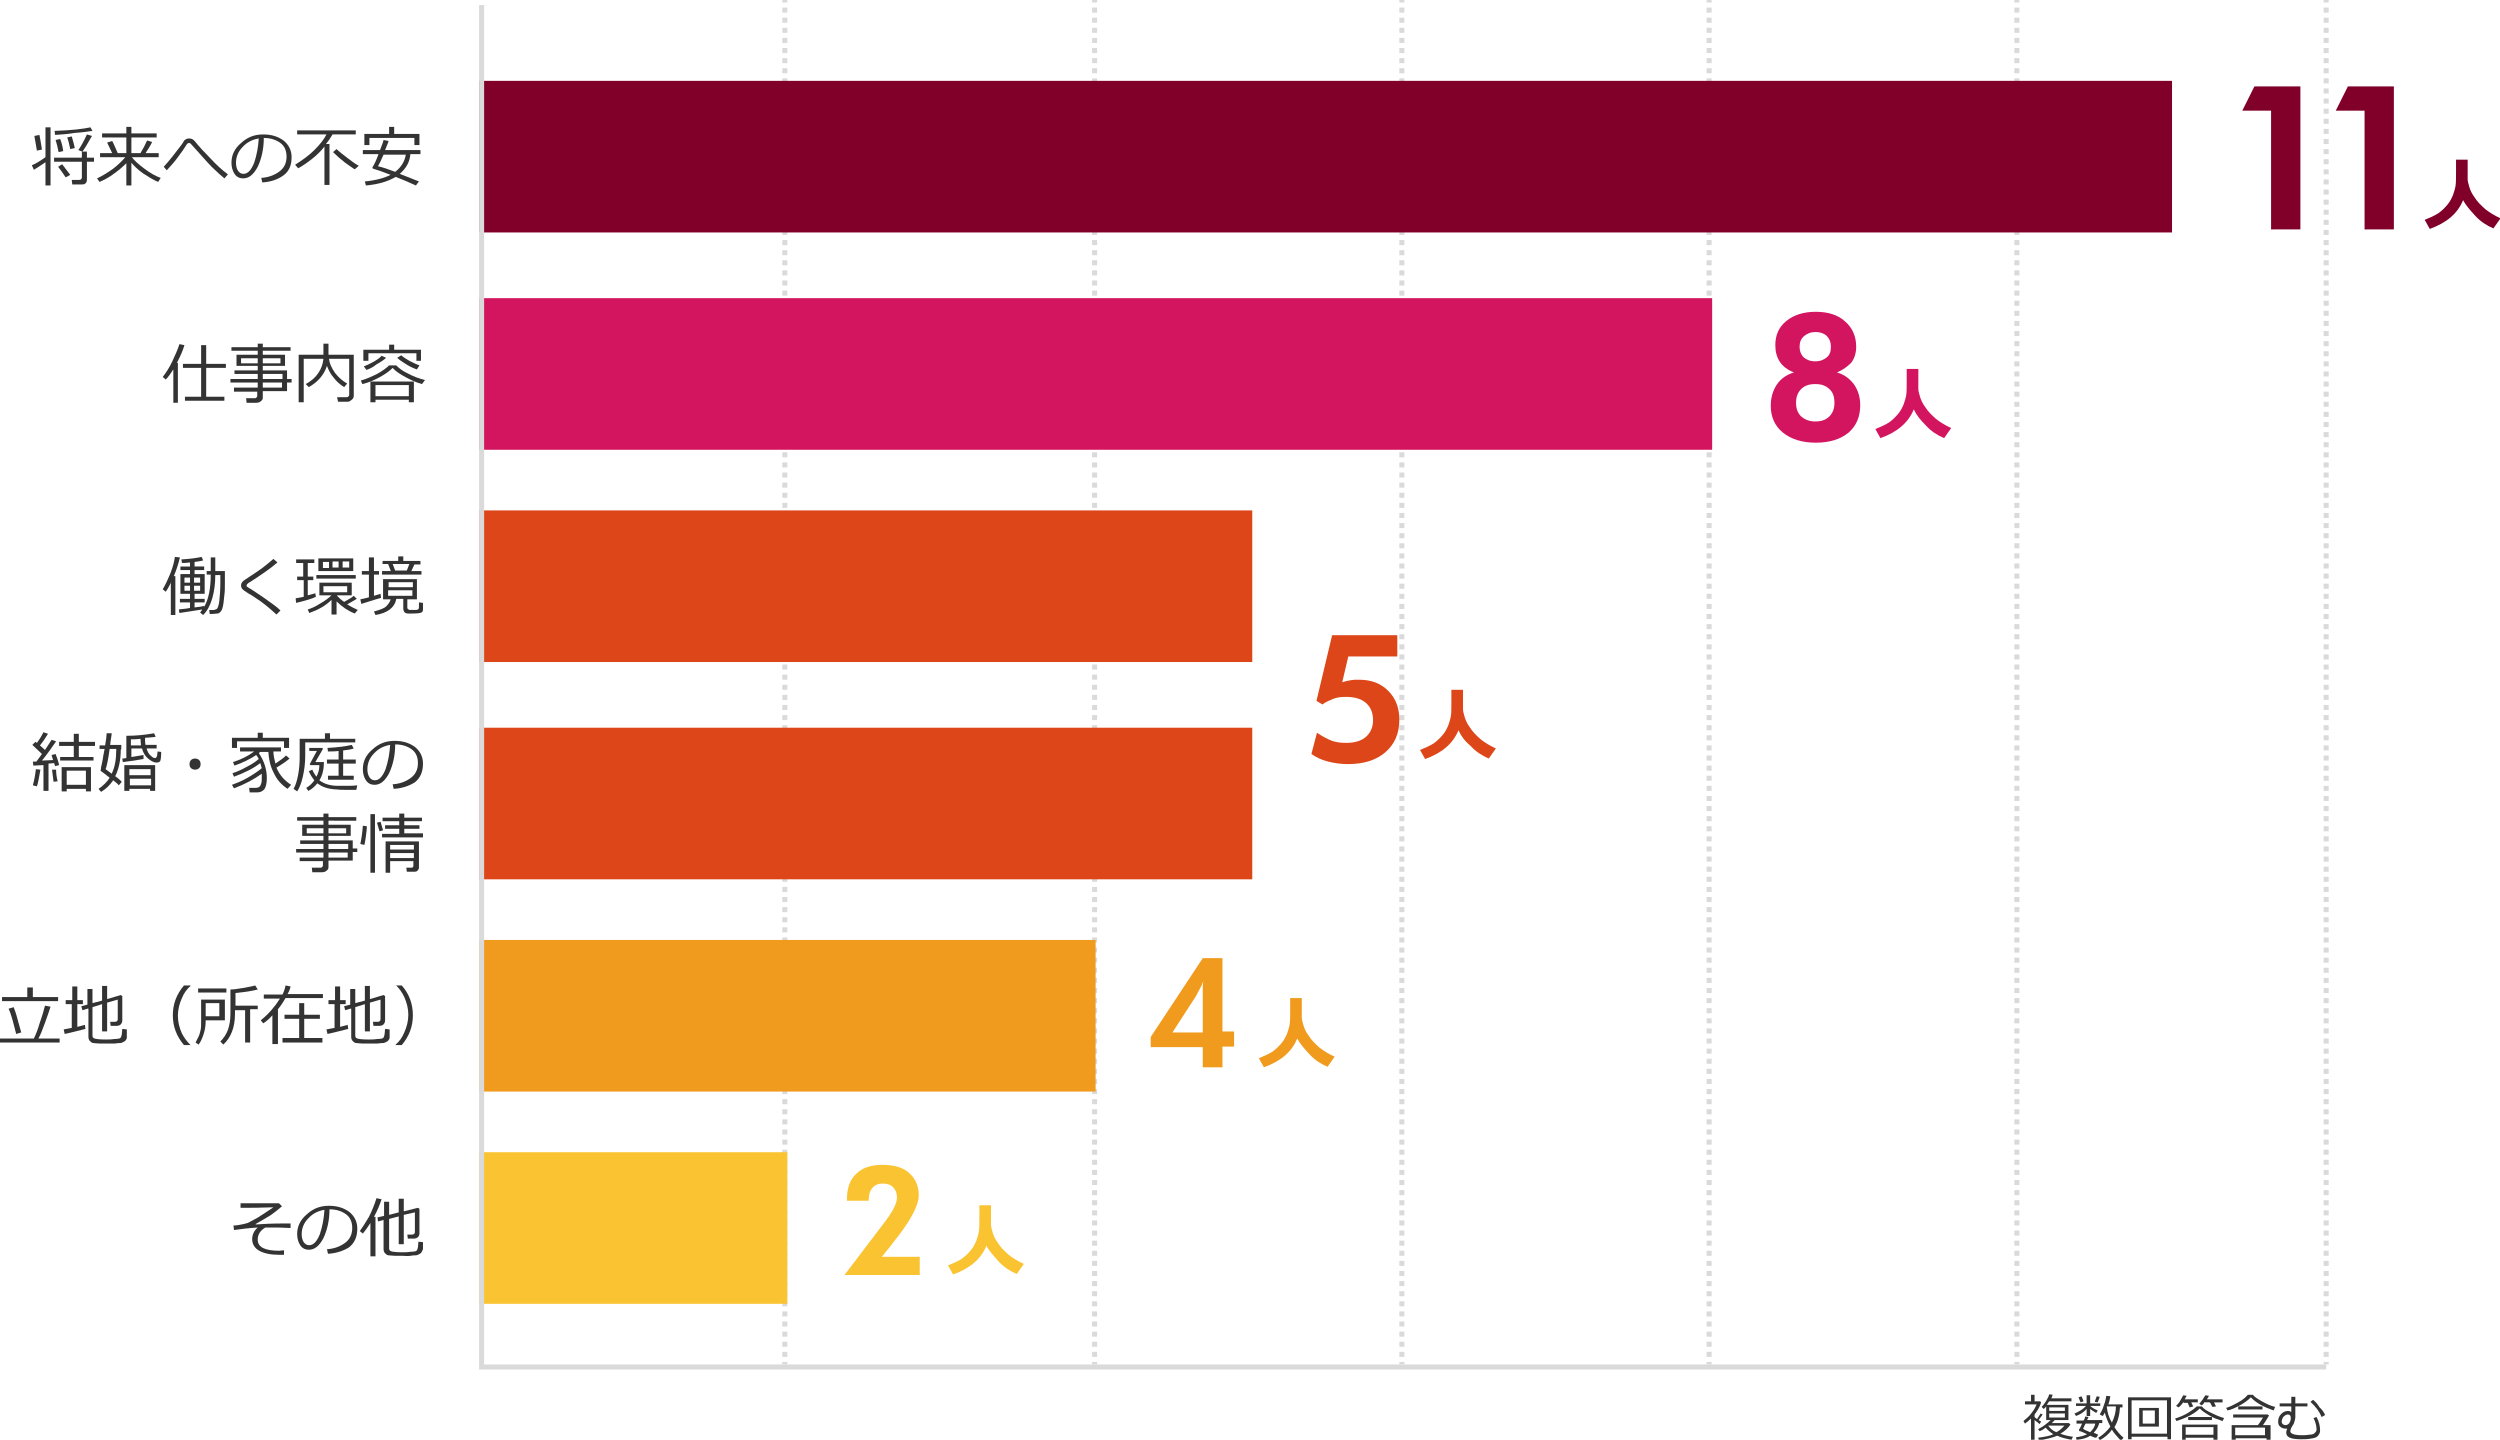 <?xml version="1.0" encoding="utf-8"?>
<!-- Generator: Adobe Illustrator 27.9.0, SVG Export Plug-In . SVG Version: 6.00 Build 0)  -->
<svg version="1.1" id="レイヤー_1" xmlns="http://www.w3.org/2000/svg" xmlns:xlink="http://www.w3.org/1999/xlink" x="0px"
	 y="0px" viewBox="0 0 494.7 284.9" style="enable-background:new 0 0 494.7 284.9;" xml:space="preserve">
<style type="text/css">
	.st0{fill:#333333;}
	.st1{fill:#DADADA;}
	.st2{fill-rule:evenodd;clip-rule:evenodd;fill:#81002A;}
	.st3{fill-rule:evenodd;clip-rule:evenodd;fill:#D3145F;}
	.st4{fill-rule:evenodd;clip-rule:evenodd;fill:#DC4619;}
	.st5{fill-rule:evenodd;clip-rule:evenodd;fill:#F09B1E;}
	.st6{fill-rule:evenodd;clip-rule:evenodd;fill:#FAC332;}
	.st7{fill:#81002A;}
	.st8{fill:#D3145F;}
	.st9{fill:#DC4619;}
	.st10{fill:#F09B1E;}
	.st11{fill:#FAC332;}
</style>
<g>
	<g>
		<path class="st0" d="M6.7,33.6l-0.4-0.9C7.1,32.4,8,31.8,9,31.1v-5.9h1v11.5H9v-4.6C8.1,32.7,7.4,33.2,6.7,33.6z M7.3,29.8
			c-0.1-0.7-0.3-1.7-0.5-2.9l1-0.2c0.1,0.5,0.3,1.5,0.5,2.9L7.3,29.8z M10.9,26.7l-0.1-0.8c3.3-0.1,5.7-0.4,7.1-0.7l0.4,0.7
			c-0.7,0.1-1.9,0.3-3.5,0.4C13.1,26.6,11.8,26.6,10.9,26.7z M16.1,36.5h-1.8l-0.1-0.9l1.4,0c0.1,0,0.3,0,0.4-0.1
			c0.1-0.1,0.2-0.2,0.2-0.3V32h-5.5v-0.8h5.5V30h1v1.2h1.4V32h-1.4v3.6c0,0.3-0.1,0.5-0.3,0.7C16.7,36.5,16.4,36.5,16.1,36.5z
			 M11.6,30.1c-0.2-1-0.4-1.8-0.6-2.4l0.9-0.2c0.3,0.7,0.5,1.5,0.6,2.4L11.6,30.1z M13,35.1c-0.6-0.9-1.1-1.6-1.5-2.1l0.8-0.5
			c0.4,0.5,0.9,1.2,1.6,2.1L13,35.1z M13.9,29.5c-0.2-1-0.4-1.8-0.6-2.3l0.9-0.2c0.3,1,0.5,1.8,0.6,2.3L13.9,29.5z M16.3,30
			l-0.8-0.3c0.5-0.7,1.1-1.8,1.7-3.1l1,0.3C17.3,28.5,16.7,29.5,16.3,30z"/>
		<path class="st0" d="M19.7,36l-0.5-0.7c1.1-0.5,2.2-1.2,3.3-2c1-0.8,1.8-1.6,2.3-2.2h-5v-0.8h2.4c-0.5-1-0.8-1.7-1-2.1l1-0.3
			c0.3,0.5,0.6,1.3,1.1,2.4H25v-3.1h-4.8v-0.8H25v-1.3h1v1.3h5v0.8h-5v3.1h1.8c0.6-1,1-1.8,1.3-2.5l1,0.3c-0.3,0.7-0.8,1.4-1.3,2.2
			h2.6v0.8h-5.3c0.4,0.6,1.3,1.4,2.5,2.3c1.2,0.9,2.3,1.5,3.2,1.8L31.3,36c-1-0.4-1.9-1-3-1.7c-1-0.7-1.8-1.5-2.3-2.1v4.5h-1v-4.4
			c-0.7,0.7-1.5,1.4-2.5,2.1C21.6,35.1,20.6,35.6,19.7,36z"/>
		<path class="st0" d="M45.1,34.5l-0.7,0.8c-0.7-0.6-1.4-1.2-2-1.8c-0.7-0.6-1.9-2-3.7-4l-1-1.1c-0.1-0.1-0.2-0.1-0.3-0.1
			c-0.2,0-0.3,0.1-0.4,0.2c-0.5,0.8-1.1,1.7-1.8,2.6c-0.7,1-1.5,1.8-2.2,2.6L32.4,33c1.1-1.2,2.2-2.6,3.4-4.2
			c0.3-0.4,0.5-0.7,0.6-0.9c0.1-0.2,0.3-0.3,0.5-0.4c0.2-0.1,0.4-0.1,0.6-0.1c0.4,0,0.8,0.2,1.1,0.6c0.8,1,1.8,2.1,3.1,3.4
			C42.8,32.6,44,33.7,45.1,34.5z"/>
		<path class="st0" d="M51.9,36.1l-0.2-0.9c1.4-0.1,2.5-0.5,3.5-1.2c1-0.7,1.5-1.7,1.5-3c0-1.2-0.4-2.1-1.2-2.7
			c-0.8-0.6-1.9-1-3.3-1c0,2.3-0.5,4.2-1.2,5.7c-0.8,1.5-1.7,2.3-2.9,2.3c-0.7,0-1.3-0.3-1.7-0.9c-0.4-0.6-0.6-1.4-0.6-2.2
			c0-1.5,0.6-2.8,1.9-3.9c1.3-1.2,2.7-1.7,4.4-1.7c1.6,0,2.9,0.4,4,1.2c1,0.8,1.6,1.9,1.6,3.3c0,1.6-0.5,2.8-1.6,3.6
			C55,35.5,53.6,36,51.9,36.1z M51.2,27.4c-1.2,0.2-2.3,0.7-3.2,1.7c-0.9,0.9-1.3,2-1.3,3.1c0,0.6,0.1,1.1,0.4,1.6
			c0.3,0.4,0.6,0.6,1.1,0.6c0.8,0,1.5-0.7,2.1-2.2C50.8,30.7,51.1,29.1,51.2,27.4z"/>
		<path class="st0" d="M64.2,36.7V29c-0.6,0.8-1.4,1.6-2.4,2.4c-1,0.8-1.9,1.4-2.8,1.9l-0.6-0.7c1.4-0.9,2.7-1.8,3.8-2.9
			c1.1-1.1,1.9-2.1,2.4-3.1h-5.8v-0.8h11.6v0.8h-4.6c-0.4,0.7-0.8,1.3-1.3,1.9h0.7v8.1H64.2z M70.2,33.5c-0.4-0.2-1-0.7-1.9-1.3
			c-0.9-0.7-1.7-1.4-2.4-2.1l0.7-0.6c0.5,0.5,1.3,1.1,2.2,1.8c0.9,0.7,1.6,1.2,2.2,1.5L70.2,33.5z"/>
		<path class="st0" d="M79.1,34.4c1.5,0.6,2.8,1.1,3.8,1.5l-0.6,0.8c-1.3-0.6-2.7-1.2-4-1.7c-1.5,0.9-3.5,1.5-5.9,1.7l-0.2-0.8
			c2.2-0.2,3.9-0.7,5.1-1.3c-1.5-0.6-2.7-1-3.4-1.2c-0.1,0-0.2-0.1-0.2-0.3c0.4-0.6,0.8-1.5,1.2-2.6h-3.1v-0.8h3.4
			c0.3-0.8,0.6-1.5,0.7-2l1,0.2c-0.1,0.4-0.4,1-0.7,1.8h7v0.8h-2C81.1,32,80.4,33.3,79.1,34.4z M82,28.7v-1.4h-8.9v1.4h-1v-2.2h4.9
			v-1.4h1v1.4H83v2.2H82z M78.2,34c1.2-0.9,1.9-2.1,2.1-3.4h-4.4c-0.5,1.1-0.8,1.8-1.1,2.3C75.7,33.1,76.9,33.5,78.2,34z"/>
	</g>
</g>
<g>
	<g>
		<path class="st0" d="M34.3,79.7v-6.6c-0.5,0.8-1,1.5-1.5,2l-0.6-0.5c0.6-0.8,1.3-1.8,1.9-3.1c0.6-1.3,1.1-2.4,1.4-3.4l1,0.2
			c-0.3,1-0.8,2.2-1.5,3.5h0.2v7.9H34.3z M36.6,79.3v-0.8h3.2v-5.7h-3.6v-0.8h3.6v-3.7h1v3.7h3.9v0.8h-3.9v5.7h3.6v0.8H36.6z"/>
		<path class="st0" d="M46.3,77.4v-0.7H51v-1h-5.4V75H51v-1h-4.6v-0.7H51v-0.9h-4.2v-2.2H51v-0.8h-5.2v-0.7H51V68h1v0.7h5.5v0.7H52
			v0.8h4.4v2.2H52v0.9h4.8V75h0.9v0.7h-0.9v1.7H52v1.3c0,0.3-0.1,0.5-0.4,0.7c-0.2,0.2-0.5,0.3-0.9,0.3h-1.9l-0.1-0.9h1.6
			c0.2,0,0.3,0,0.4-0.1c0.1-0.1,0.2-0.2,0.2-0.3v-0.9H46.3z M51,70.9h-3.3v1H51V70.9z M55.5,70.9H52v1h3.5V70.9z M55.9,75v-1H52v1
			H55.9z M52,76.7h3.8v-1H52V76.7z"/>
		<path class="st0" d="M68.8,79.5h-1.9l-0.2-0.9h1.8c0.2,0,0.3,0,0.4-0.1c0.1-0.1,0.2-0.2,0.2-0.4V71h-4c0.1,0.9,0.5,1.8,1.2,2.8
			c0.7,0.9,1.5,1.6,2.4,2.1l-0.6,0.7c-0.8-0.5-1.5-1.1-2.1-1.9c-0.6-0.7-1-1.5-1.3-2.3c-0.6,1.8-1.8,3.2-3.6,4.2L60.5,76
			c1.1-0.6,1.9-1.3,2.5-2.2c0.6-0.9,0.9-1.8,1-2.8h-3.9v8.6h-1v-9.4h4.9v-2.2h1v2.2h5v8.1c0,0.3-0.1,0.6-0.4,0.8
			S69.2,79.5,68.8,79.5z"/>
		<path class="st0" d="M83.5,76c-1.1-0.3-2.2-0.8-3.3-1.4c-1.1-0.6-2-1.2-2.5-1.8c-0.6,0.6-1.4,1.2-2.5,1.8
			c-1.1,0.6-2.2,1.1-3.5,1.4l-0.3-0.7c1.1-0.3,2.2-0.8,3.2-1.3c1.1-0.6,1.9-1.2,2.4-1.7h1.4c0.5,0.5,1.2,1.1,2.3,1.6
			c1.1,0.6,2.2,1,3.4,1.3L83.5,76z M82.4,71.3v-1.4h-9.5v1.5h-1v-2.2H77v-1h1v1h5.3v2.2H82.4z M72.5,73.2l-0.5-0.7
			c0.5-0.2,1.2-0.5,1.9-0.9c0.7-0.4,1.3-0.8,1.6-1.2l0.9,0.4c-0.4,0.4-1,0.8-1.9,1.3C73.8,72.7,73.1,73,72.5,73.2z M80.9,79.1h-6.6
			v0.5h-1v-4.1h8.6v4.1h-1V79.1z M74.3,78.4h6.6v-2.2h-6.6V78.4z M82.5,73.1c-0.6-0.2-1.3-0.5-2.1-1s-1.4-0.9-1.8-1.3l0.8-0.5
			c0.3,0.3,0.9,0.7,1.6,1.1c0.8,0.4,1.4,0.7,2,0.9L82.5,73.1z"/>
	</g>
</g>
<g>
	<g>
		<path class="st0" d="M33.8,121.7v-6.4c-0.4,0.9-0.8,1.5-1,1.8l-0.6-0.5c0.5-0.8,1-1.9,1.5-3.1c0.5-1.3,0.8-2.4,0.9-3.3l1,0.1
			c-0.3,1.3-0.7,2.5-1.2,3.7h0.3v7.7H33.8z M35.5,121.3l-0.1-0.7c0.5-0.1,1.3-0.1,2.2-0.3v-1.1h-2v-0.7h2v-1h-1.9v-3.9h1.9v-0.8
			h-1.9v-0.7h1.9v-0.8c-0.7,0.1-1.2,0.1-1.6,0.1l-0.1-0.7c1.8-0.1,3.1-0.3,4-0.5l0.3,0.7c-0.3,0.1-0.9,0.2-1.7,0.3v0.9h1.9v0.7h-1.9
			v0.8h2v3.9h-2v1h2v0.7h-2v1c0.9-0.1,1.6-0.2,1.9-0.3v0.2c0.9-1.6,1.3-3.7,1.3-6.4h-0.8V113h0.8v-2.7h0.9v2.7h1.9v2.3
			c0,1,0,1.8-0.1,2.4c-0.1,1.1-0.2,2.1-0.4,2.7c-0.1,0.3-0.2,0.5-0.4,0.7c-0.2,0.2-0.3,0.3-0.6,0.3c-0.2,0-0.7,0.1-1.5,0.1l-0.1-0.8
			h0.9c0.2,0,0.3-0.1,0.6-0.2c0.2-0.2,0.4-0.7,0.5-1.6c0.1-0.9,0.2-2.1,0.2-3.6v-1.5h-1c0,1.7-0.2,3.2-0.6,4.6
			c-0.4,1.4-1,2.5-1.8,3.3l-0.6-0.5c0.1-0.2,0.3-0.3,0.4-0.6C38.6,120.8,37,121.1,35.5,121.3z M37.6,114.3h-1.1v1h1.1V114.3z
			 M37.6,115.9h-1.1v1h1.1V115.9z M39.6,114.3h-1.2v1h1.2V114.3z M39.6,115.9h-1.2v1h1.2V115.9z"/>
		<path class="st0" d="M55.5,120.8l-0.8,0.8c-1.3-1.2-2.7-2.4-4.3-3.4c-0.3-0.2-0.7-0.5-1.3-0.8c-0.6-0.4-0.9-0.6-1-0.7
			c-0.1-0.1-0.3-0.3-0.3-0.4c-0.1-0.2-0.1-0.3-0.1-0.5c0-0.4,0.3-0.8,0.8-1.1c1.5-1,2.6-1.7,3.4-2.3c0.8-0.6,1.5-1.2,2.2-1.8
			l0.8,0.7c-1.5,1.3-3.3,2.5-5.3,3.8c-0.4,0.2-0.6,0.4-0.7,0.5c-0.1,0.1-0.1,0.2-0.1,0.3c0,0.1,0,0.2,0.1,0.2
			c0.1,0.1,0.3,0.2,0.8,0.5c1.7,1.1,3,2,3.8,2.6C54.1,119.6,54.9,120.2,55.5,120.8z"/>
		<path class="st0" d="M58.6,119.3l-0.1-0.9c0.5-0.1,1-0.2,1.6-0.3v-3.3h-1.3v-0.7H60v-2.7h-1.4v-0.7h3.6v0.7h-1.3v2.7H62v0.7h-1.1
			v3c0.7-0.2,1.2-0.3,1.5-0.4l0.1,0.7C61.7,118.5,60.3,118.9,58.6,119.3z M61.2,121.3l-0.3-0.7c0.7-0.2,1.6-0.6,2.5-1.2
			c0.9-0.5,1.7-1.1,2.2-1.6h-2.4v-2.5h6.4v2.5h-2.9v0.1c0.4,0.4,0.8,0.8,1.4,1.2c0.9-0.5,1.6-0.9,1.9-1.2l0.6,0.6
			c-0.8,0.5-1.4,0.8-1.9,1.1c0.7,0.4,1.4,0.8,2.1,1.1l-0.6,0.7c-1.3-0.5-2.5-1.3-3.6-2.4v2.6h-1v-2.9
			C64.4,119.9,62.9,120.7,61.2,121.3z M62.6,114.5v-0.7h7.8v0.7H62.6z M63,113v-2.5h6.9v2.5H63z M65.1,112.4v-1.2h-1.2v1.2H65.1z
			 M68.7,116h-4.7v1.2h4.7V116z M65.8,111.1v1.2H67v-1.2H65.8z M69.1,111.1h-1.3v1.2h1.3V111.1z"/>
		<path class="st0" d="M71.5,119.5l-0.2-0.9c0.4-0.1,1-0.2,1.7-0.4v-4.5h-1.4v-0.7H73v-2.7h1v2.7H75v0.7H74v4.2l1.3-0.4l0.1,0.8
			C75,118.4,73.7,118.8,71.5,119.5z M78.4,118.6c-0.3,1.6-1.7,2.7-4.1,3.1L74,121c1.1-0.3,2-0.6,2.4-1s0.8-0.9,0.9-1.4h-1.5v-4h6.7
			v4h-1.9v1.6c0,0.1,0,0.2,0.1,0.3s0.2,0.1,0.3,0.2c0.1,0,0.3,0,0.7,0c0.4,0,0.6,0,0.7,0c0.1,0,0.2-0.1,0.3-0.1s0.2-0.2,0.2-0.5
			c0-0.3,0-0.5,0-0.9l0.8,0.1v1.3c0,0.3-0.1,0.5-0.3,0.6s-0.7,0.2-1.6,0.2c-0.4,0-0.8,0-1.1,0c-0.3,0-0.5-0.1-0.7-0.3
			c-0.1-0.2-0.2-0.4-0.2-0.7v-1.9H78.4z M77.3,112.9l-0.5-1.3h-1.1V111h3.1v-0.9h1v0.9h3.4v0.7H82l-0.6,1.3h2v0.7h-7.8v-0.7H77.3z
			 M76.9,116.2h4.8v-1h-4.8V116.2z M81.6,116.8h-4.8v1.1h4.8V116.8z M77.7,111.6l0.5,1.3h2.3l0.5-1.3H77.7z"/>
	</g>
</g>
<g>
	<g>
		<path class="st0" d="M8.6,156.7v-5.3l-2,0.1l-0.1-0.8h0.1c0.1,0,0.3,0,0.6,0c0.4-0.5,0.7-1,1.1-1.5l-1.9-1.8l0.6-0.6l0.3,0.2
			c0.6-0.8,1-1.5,1.3-2.1l0.9,0.3c-0.5,0.8-1,1.6-1.6,2.3c0.3,0.3,0.7,0.6,1,0.9c0.6-0.9,1-1.5,1.3-2l0.9,0.3
			c-0.9,1.3-1.8,2.6-2.8,3.8c0.8,0,1.6-0.1,2.2-0.1l-0.3-1l0.8-0.2c0.2,0.5,0.5,1.3,0.7,2.2l-0.8,0.2c0-0.1-0.1-0.3-0.2-0.6
			c-0.3,0-0.7,0.1-1.1,0.1v5.4H8.6z M7.3,155.6l-0.8-0.2c0.3-1.1,0.5-2.2,0.6-3.2l0.9,0.1C7.7,154,7.5,155.1,7.3,155.6z M11.1,152.3
			c0,0.7,0.1,1.5,0.3,2.3l-0.8,0.1l-0.3-2.4L11.1,152.3z M11.9,150.5v-0.7h2.7v-2.2h-2.9v-0.8h2.9v-1.6h1v1.6h3.2v0.8h-3.2v2.2h2.9
			v0.7H11.9z M17,156.1h-3.8v0.5h-1v-4.8H18v4.8h-1V156.1z M13.2,155.3H17v-2.8h-3.8V155.3z"/>
		<path class="st0" d="M23.9,148.3c0,2.1-0.4,3.9-1.1,5.3c0.6,0.4,1,0.8,1.3,1.1l-0.6,0.7c-0.2-0.3-0.6-0.6-1.1-1
			c-0.6,0.9-1.4,1.7-2.4,2.3l-0.5-0.6c0.9-0.6,1.7-1.4,2.2-2.2c-0.7-0.6-1.3-1-1.7-1.3c-0.1-0.1-0.1-0.1-0.1-0.2
			c0,0,0.1-0.2,0.1-0.6c0.1-0.4,0.2-0.8,0.3-1.4c0.1-0.6,0.2-1.3,0.4-2.2h-1v-0.7h1.1c0.2-1.1,0.3-1.9,0.3-2.4l1,0
			c0,0.4-0.2,1.2-0.3,2.3h2.2V148.3z M22.1,153.1c0.6-1.2,0.9-2.8,0.9-4.6v-0.3h-1.3c-0.3,2.2-0.6,3.5-0.8,4L22.1,153.1z
			 M28.3,150.2c-1,0.2-2.3,0.4-4,0.6l-0.1-0.7c0.2,0,0.4,0,0.8-0.1v-4.4c2,0,3.8-0.2,5.5-0.5l0.3,0.7c-0.4,0.1-1.1,0.1-2.1,0.2
			c0,0.5,0,1,0.1,1.4h2.2v0.7H29c0.2,0.6,0.4,1.1,0.8,1.4c0.4,0.4,0.6,0.5,0.9,0.5c0.2,0,0.3-0.2,0.4-0.5c0-0.4,0.1-0.6,0.1-0.8
			l0.7,0.1c0,1-0.1,1.6-0.2,1.8c-0.1,0.2-0.4,0.3-0.8,0.3c-0.4,0-1-0.3-1.6-0.8c-0.6-0.5-1-1.2-1.2-2h-2.1v1.7l2.4-0.4V150.2z
			 M29.8,156.1h-4.2v0.4h-1v-5.1h6.1v5.1h-1V156.1z M29.8,153.4v-1.2h-4.2v1.2H29.8z M25.7,155.4h4.2v-1.3h-4.2V155.4z M27.8,146.2
			c-0.8,0.1-1.4,0.1-1.8,0.1h-0.1v1.2h2C27.9,147.1,27.8,146.7,27.8,146.2z"/>
		<path class="st0" d="M37.5,151.2c0-0.3,0.1-0.6,0.3-0.8s0.5-0.3,0.8-0.3s0.6,0.1,0.8,0.3c0.2,0.2,0.3,0.5,0.3,0.8
			c0,0.3-0.1,0.6-0.3,0.8c-0.2,0.2-0.5,0.3-0.8,0.3s-0.6-0.1-0.8-0.3C37.6,151.8,37.5,151.6,37.5,151.2z"/>
		<path class="st0" d="M46.3,156l-0.4-0.7c0.8-0.3,1.9-0.7,3.1-1.4c1.2-0.7,2.1-1.3,2.8-1.9c-0.1-0.3-0.2-0.7-0.3-1
			c-1.4,1.1-3.1,1.9-5.2,2.7L46,153c1-0.3,2-0.8,2.9-1.3c1-0.5,1.7-1,2.3-1.5c-0.1-0.3-0.3-0.5-0.5-0.8c-1.2,0.8-2.6,1.5-4.3,2.1
			l-0.3-0.7c1.6-0.5,3-1.2,4.2-2.1h-2.8v-0.8h8.1v0.8h-1.5c0,0.8,0.2,1.6,0.4,2.4c0.9-0.6,1.6-1.1,2.1-1.6l0.7,0.6
			c-0.6,0.5-1.4,1.1-2.6,1.8c0.6,1.4,1.5,2.5,2.9,3.4l-0.7,0.8c-1.2-0.8-2.1-1.8-2.7-3.1c-0.7-1.3-1-2.7-1.1-4.2h-1.6
			c0,0-0.1,0.1-0.3,0.2c1.1,1.6,1.6,3.3,1.6,5c0,1-0.2,1.8-0.5,2.2c-0.4,0.4-0.8,0.6-1.4,0.6h-1.5l-0.1-0.9c0.5,0,1,0,1.3,0
			c0.3,0,0.6-0.1,0.7-0.2c0.2-0.1,0.3-0.4,0.4-0.7s0.1-0.7,0.1-1.2v-0.1c0-0.2,0-0.4,0-0.6C50.3,154.2,48.4,155.2,46.3,156z
			 M56.2,148v-1.3h-9.3v1.3h-1V146H51v-1h1v1h5.2v2H56.2z"/>
		<path class="st0" d="M60.4,146.9v2.7c0,1.5-0.2,2.9-0.5,4.2c-0.3,1.3-0.7,2.2-1.1,2.8l-0.7-0.5c0.4-0.7,0.7-1.7,0.9-2.8
			c0.2-1.1,0.3-2.2,0.3-3.4v-3.7h5v-1.1h1v1.1h5v0.7H60.4z M63.2,154.4c0.9,0.7,2.1,1.1,3.7,1.1l1.3,0c0.9,0,1.7,0,2.5-0.1l-0.2,0.9
			l-1.8,0c-0.7,0-1.5,0-2.2-0.1l-0.2,0c-1.5-0.1-2.6-0.5-3.5-1.2c-0.5,0.6-1.1,1.2-1.8,1.5l-0.4-0.6c0.7-0.4,1.2-0.9,1.6-1.5
			c-0.4-0.5-0.8-1.1-1.1-1.8l0.7-0.3c0.2,0.5,0.5,1,0.8,1.4c0.4-0.7,0.6-1.5,0.6-2.3h-1.8l-0.1-0.2l1.4-2.6h-1.5V148h2.6l0.1,0.2
			l-1.5,2.6h1.7C64.1,152.2,63.8,153.5,63.2,154.4z M64.9,154.3v-0.8H67v-2.4h-2.3v-0.8H67v-1.7c-0.7,0.1-1.4,0.1-2.1,0.1l-0.1-0.7
			c1.9-0.1,3.6-0.3,4.8-0.6l0.4,0.7c-0.5,0.2-1.2,0.3-2.1,0.4v1.8h2.5v0.8h-2.5v2.4H70v0.8H64.9z"/>
		<path class="st0" d="M77.9,156.1l-0.2-0.9c1.4-0.1,2.5-0.5,3.5-1.2c1-0.7,1.5-1.7,1.5-3c0-1.2-0.4-2.1-1.2-2.7
			c-0.8-0.6-1.9-1-3.3-1c0,2.3-0.5,4.2-1.2,5.7c-0.8,1.5-1.7,2.3-2.9,2.3c-0.7,0-1.3-0.3-1.7-0.9c-0.4-0.6-0.6-1.4-0.6-2.2
			c0-1.5,0.6-2.8,1.9-3.9c1.3-1.2,2.7-1.7,4.4-1.7c1.6,0,2.9,0.4,4,1.2c1,0.8,1.6,1.9,1.6,3.3c0,1.6-0.5,2.8-1.6,3.7
			C81,155.5,79.6,156,77.9,156.1z M77.2,147.4c-1.2,0.2-2.3,0.7-3.2,1.7c-0.9,0.9-1.3,2-1.3,3.1c0,0.6,0.1,1.1,0.4,1.6
			c0.3,0.4,0.6,0.6,1.1,0.6c0.8,0,1.5-0.7,2.1-2.2C76.8,150.7,77.1,149.1,77.2,147.4z"/>
		<path class="st0" d="M59.3,170.4v-0.7H64v-1h-5.4V168H64v-1h-4.6v-0.7H64v-0.9h-4.2v-2.2H64v-0.8h-5.2v-0.7H64V161h1v0.7h5.5v0.7
			H65v0.8h4.4v2.2H65v0.9h4.8v1.6h0.9v0.7h-0.9v1.7H65v1.3c0,0.3-0.1,0.5-0.4,0.7c-0.2,0.2-0.5,0.3-0.9,0.3h-1.9l-0.1-0.9h1.6
			c0.2,0,0.3,0,0.4-0.1c0.1-0.1,0.2-0.2,0.2-0.3v-0.9H59.3z M64,163.9h-3.3v1H64V163.9z M68.5,163.9H65v1h3.5V163.9z M68.9,168v-1
			H65v1H68.9z M65,169.7h3.8v-1H65V169.7z"/>
		<path class="st0" d="M72.6,163.5c0,0.5-0.1,1.2-0.2,2c-0.1,0.8-0.2,1.3-0.3,1.7l-0.8-0.2c0.2-0.9,0.4-2.1,0.5-3.6L72.6,163.5z
			 M74.2,172.7h-0.9v-11.6h0.9V172.7z M75.8,164.3l-0.7,0.2l-0.5-1.7l0.7-0.2L75.8,164.3z M83.7,165.7h-8.1V165H79V164h-2.8v-0.7H79
			v-0.8h-3.3v-0.7H79V161h1v0.8h3.5v0.7H80v0.8h3v0.7h-3v0.9h3.7V165.7z M81.9,170.4h-4.7v2.3h-0.9v-6.2h6.6v5.2
			c0,0.2-0.1,0.4-0.3,0.6c-0.2,0.2-0.4,0.2-0.7,0.2h-1.4l-0.1-0.8h1c0.1,0,0.2,0,0.3-0.1c0.1-0.1,0.1-0.2,0.1-0.3V170.4z
			 M81.9,168.1v-0.9h-4.7v0.9H81.9z M77.2,169.8h4.7v-1h-4.7V169.8z"/>
	</g>
</g>
<g>
	<g>
		<path class="st0" d="M0,206.3v-0.8h6.7c0.4-0.8,0.8-1.8,1.2-3.2c0.5-1.4,0.8-2.5,1-3.3l1.1,0.2c-0.2,0.7-0.6,1.8-1.1,3.2
			c-0.5,1.4-0.9,2.4-1.3,3.1h4.2v0.8H0z M0.4,198.1v-0.8h5v-1.9h1.1v1.9h5v0.8H0.4z M3.2,204.6c-0.2-0.7-0.4-1.6-0.7-2.7
			c-0.3-1.1-0.6-1.9-0.8-2.3l1-0.3c0.2,0.5,0.5,1.3,0.8,2.5c0.3,1.2,0.6,2,0.7,2.5L3.2,204.6z"/>
		<path class="st0" d="M12.8,204.6l-0.2-0.9c0.5-0.1,1-0.2,1.6-0.3v-4.7H13v-0.8h1.3v-2.7h1v2.7h1.1v0.8h-1.1v4.5
			c0.7-0.2,1.2-0.3,1.5-0.4l0.1,0.8C16,203.8,14.7,204.2,12.8,204.6z M17.3,199.6l-1,0.3l-0.2-0.8l1.2-0.3v-3.1h1v2.8l1.9-0.5v-2.9
			h1v2.6l2.7-0.8l0.3,0.2v4.8c0,0.3-0.1,0.6-0.3,0.8c-0.2,0.2-0.5,0.3-0.9,0.3h-1.1l-0.1-0.8h0.9c0.4,0,0.6-0.2,0.6-0.5v-3.9
			l-2.1,0.6v5.7h-1v-5.4l-1.9,0.6v5.6c0,0.3,0.1,0.5,0.4,0.6c0.3,0.1,1,0.2,2.2,0.2c0.5,0,1.1,0,1.7-0.1c0.6,0,0.9-0.1,1-0.1
			c0.1,0,0.2-0.1,0.3-0.2c0.1-0.1,0.1-0.3,0.2-0.6c0-0.3,0.1-0.7,0.1-1.1l0.9,0.1v1.6c0,0.2-0.1,0.4-0.2,0.5
			c-0.1,0.2-0.3,0.3-0.5,0.4c-0.2,0.1-0.4,0.2-0.6,0.2c-0.2,0-0.6,0-1.1,0.1c-0.5,0-1.1,0-1.6,0c-0.3,0-0.7,0-1.3,0s-1-0.1-1.3-0.1
			c-0.3,0-0.5-0.2-0.7-0.4c-0.2-0.2-0.3-0.5-0.3-0.8V199.6z"/>
		<path class="st0" d="M37.7,206.8h-1.3c-1.5-1.8-2.2-3.7-2.2-5.9c0-2.2,0.7-4.1,2.2-5.9h1.3v0.1c-0.7,0.6-1.3,1.4-1.7,2.4
			c-0.5,1.1-0.8,2.3-0.8,3.5c0,1.2,0.3,2.4,0.8,3.5C36.4,205.3,37,206.1,37.7,206.8L37.7,206.8z"/>
		<path class="st0" d="M40.7,201.8v0.2c0,0.8-0.1,1.7-0.4,2.6c-0.3,0.9-0.6,1.6-1,2.1l-0.6-0.4c0.2-0.4,0.4-0.8,0.6-1.2
			s0.3-0.9,0.4-1.3c0.1-0.4,0.1-1.1,0.1-1.8v-4.2h4.7v4.1H40.7z M39.2,196.4v-0.8h5.6v0.8H39.2z M43.4,198.5h-2.7v2.6h2.7V198.5z
			 M48.5,206.5v-6.6h-2v0.7c0,2.7-0.8,4.7-2.3,6.1l-0.6-0.6c0.7-0.7,1.2-1.5,1.5-2.3c0.3-0.9,0.5-1.9,0.5-3.2v-4.8
			c0.6,0,1.4-0.1,2.5-0.3c1-0.2,1.8-0.3,2.4-0.5l0.5,0.8c-1.1,0.3-2.5,0.5-4.4,0.7v2.5H51v0.7h-1.5v6.6H48.5z"/>
		<path class="st0" d="M53.9,206.7v-5.8c-0.6,0.7-1.2,1.2-1.8,1.6l-0.5-0.6c1.5-1.2,2.8-2.7,3.8-4.3h-3.2v-0.8h3.7
			c0.3-0.6,0.5-1.2,0.6-1.8l1,0.2c-0.1,0.5-0.3,1-0.6,1.5h7v0.8h-7.4c-0.4,0.7-0.9,1.5-1.5,2.2v6.9H53.9z M55.9,206.3v-0.9h3.3v-3.8
			h-2.9v-0.8h2.9v-2.3h1v2.3h3.1v0.8h-3.1v3.8h3.6v0.9H55.9z"/>
		<path class="st0" d="M64.8,204.6l-0.2-0.9c0.5-0.1,1-0.2,1.6-0.3v-4.7H65v-0.8h1.3v-2.7h1v2.7h1.1v0.8h-1.1v4.5
			c0.7-0.2,1.2-0.3,1.5-0.4l0.1,0.8C68,203.8,66.7,204.2,64.8,204.6z M69.3,199.6l-1,0.3l-0.2-0.8l1.2-0.3v-3.1h1v2.8l1.9-0.5v-2.9
			h1v2.6l2.7-0.8l0.3,0.2v4.8c0,0.3-0.1,0.6-0.3,0.8c-0.2,0.2-0.5,0.3-0.9,0.3h-1.1l-0.1-0.8h0.9c0.4,0,0.6-0.2,0.6-0.5v-3.9
			l-2.1,0.6v5.7h-1v-5.4l-1.9,0.6v5.6c0,0.3,0.1,0.5,0.4,0.6c0.3,0.1,1,0.2,2.2,0.2c0.5,0,1.1,0,1.7-0.1c0.6,0,0.9-0.1,1-0.1
			c0.1,0,0.2-0.1,0.3-0.2c0.1-0.1,0.1-0.3,0.2-0.6c0-0.3,0.1-0.7,0.1-1.1l0.9,0.1v1.6c0,0.2-0.1,0.4-0.2,0.5
			c-0.1,0.2-0.3,0.3-0.5,0.4c-0.2,0.1-0.4,0.2-0.6,0.2s-0.6,0-1.1,0.1c-0.5,0-1.1,0-1.6,0c-0.3,0-0.7,0-1.3,0s-1-0.1-1.3-0.1
			c-0.3,0-0.5-0.2-0.7-0.4c-0.2-0.2-0.3-0.5-0.3-0.8V199.6z"/>
		<path class="st0" d="M81.7,200.9c0,2.2-0.7,4.1-2.2,5.9h-1.2v-0.1c0.7-0.6,1.3-1.4,1.7-2.4c0.5-1.1,0.8-2.3,0.8-3.5
			c0-1.2-0.3-2.4-0.8-3.5c-0.4-0.9-1-1.7-1.7-2.4V195h1.2C81,196.7,81.7,198.7,81.7,200.9z"/>
	</g>
</g>
<g>
	<g>
		<path class="st0" d="M56.2,247.4l0,0.9c-0.3,0-0.7,0-1,0c-1.7,0-3-0.3-3.9-0.8c-0.9-0.5-1.4-1.3-1.4-2.3c0-0.9,0.4-1.7,1.1-2.3
			c-1.7,0.1-3.3,0.3-4.7,0.5l-0.1-0.9c0.6,0,1.1-0.1,1.6-0.2c0.5-0.1,0.9-0.2,1.2-0.3c0.3-0.1,0.9-0.5,1.9-1c1-0.6,2-1.3,3.2-2.1
			c-0.8,0-2.5,0.1-5,0.1h-1.5v-0.9h7.6l0.6,0.6c-0.6,0.5-1.3,1.1-2.3,1.8c-1,0.6-2,1.2-2.9,1.7l0,0.1c1.4-0.1,3.2-0.2,5.5-0.2
			c0.5,0,1,0,1.4,0l0,0.9c-0.8,0-1.7-0.1-2.6-0.1c-0.8,0-1.7,0-2.4,0c-1,0.6-1.5,1.4-1.5,2.4c0,1.5,1.4,2.2,4.3,2.2
			C55.4,247.5,55.8,247.4,56.2,247.4z"/>
		<path class="st0" d="M64.9,248.1l-0.2-0.9c1.4-0.1,2.5-0.5,3.5-1.2c1-0.7,1.5-1.7,1.5-3c0-1.2-0.4-2.1-1.2-2.7
			c-0.8-0.6-1.9-1-3.3-1c0,2.3-0.5,4.2-1.2,5.7c-0.8,1.5-1.7,2.3-2.9,2.3c-0.7,0-1.3-0.3-1.7-0.9c-0.4-0.6-0.6-1.4-0.6-2.2
			c0-1.5,0.6-2.8,1.9-3.9c1.3-1.2,2.7-1.7,4.4-1.7c1.6,0,2.9,0.4,4,1.2c1,0.8,1.6,1.9,1.6,3.3c0,1.6-0.5,2.8-1.6,3.7
			C68,247.5,66.6,248,64.9,248.1z M64.2,239.4c-1.2,0.2-2.3,0.7-3.2,1.7c-0.9,0.9-1.3,2-1.3,3.1c0,0.6,0.1,1.1,0.4,1.6
			c0.3,0.4,0.6,0.6,1.1,0.6c0.8,0,1.5-0.7,2.1-2.2C63.8,242.7,64.1,241.1,64.2,239.4z"/>
		<path class="st0" d="M75.5,237.3c-0.3,1-0.8,2.2-1.5,3.5h0.3v7.8h-1V242c-0.5,0.8-1,1.5-1.5,2.1l-0.6-0.5c0.5-0.7,1.1-1.6,1.8-2.8
			c0.6-1.2,1.1-2.4,1.5-3.7L75.5,237.3z M83.6,247.3c0,0.2-0.1,0.4-0.2,0.5c-0.1,0.2-0.3,0.3-0.5,0.4c-0.2,0.1-0.4,0.2-0.6,0.2
			c-0.2,0-0.6,0-1.1,0.1s-1.1,0-1.6,0c-0.3,0-0.8,0-1.4,0c-0.6,0-1-0.1-1.3-0.1c-0.3,0-0.5-0.2-0.7-0.4c-0.2-0.2-0.3-0.5-0.3-0.8
			v-5.8l-1.1,0.3l-0.1-0.8l1.3-0.3v-2.8h1v2.6l1.9-0.5v-2.7h1v2.5l2.8-0.7l0.3,0.2v4.8c0,0.4-0.1,0.6-0.3,0.8
			c-0.2,0.2-0.5,0.3-0.9,0.3h-1.1l-0.1-0.8h0.9c0.4,0,0.6-0.2,0.6-0.5v-3.9l-2.2,0.5v5.8h-1v-5.5l-1.9,0.5v5.8
			c0,0.3,0.1,0.5,0.4,0.6c0.3,0.1,1,0.2,2.2,0.2c0.5,0,1.1,0,1.6-0.1c0.6,0,0.9-0.1,1-0.1s0.2-0.1,0.3-0.2c0.1-0.1,0.1-0.3,0.2-0.6
			c0-0.3,0.1-0.7,0.1-1.1l0.9,0.1V247.3z"/>
	</g>
</g>
<g>
	<g>
		<rect x="398.6" y="0" class="st1" width="1" height="0.5"/>
		<path class="st1" d="M399.6,268.5h-1v-1h1V268.5z M399.6,266.5h-1v-1h1V266.5z M399.6,264.5h-1v-1h1V264.5z M399.6,262.5h-1v-1h1
			V262.5z M399.6,260.5h-1v-1h1V260.5z M399.6,258.5h-1v-1h1V258.5z M399.6,256.5h-1v-1h1V256.5z M399.6,254.5h-1v-1h1V254.5z
			 M399.6,252.5h-1v-1h1V252.5z M399.6,250.5h-1v-1h1V250.5z M399.6,248.5h-1v-1h1V248.5z M399.6,246.5h-1v-1h1V246.5z M399.6,244.5
			h-1v-1h1V244.5z M399.6,242.5h-1v-1h1V242.5z M399.6,240.5h-1v-1h1V240.5z M399.6,238.5h-1v-1h1V238.5z M399.6,236.5h-1v-1h1
			V236.5z M399.6,234.5h-1v-1h1V234.5z M399.6,232.5h-1v-1h1V232.5z M399.6,230.5h-1v-1h1V230.5z M399.6,228.5h-1v-1h1V228.5z
			 M399.6,226.5h-1v-1h1V226.5z M399.6,224.5h-1v-1h1V224.5z M399.6,222.5h-1v-1h1V222.5z M399.6,220.5h-1v-1h1V220.5z M399.6,218.5
			h-1v-1h1V218.5z M399.6,216.5h-1v-1h1V216.5z M399.6,214.5h-1v-1h1V214.5z M399.6,212.5h-1v-1h1V212.5z M399.6,210.5h-1v-1h1
			V210.5z M399.6,208.5h-1v-1h1V208.5z M399.6,206.5h-1v-1h1V206.5z M399.6,204.5h-1v-1h1V204.5z M399.6,202.5h-1v-1h1V202.5z
			 M399.6,200.5h-1v-1h1V200.5z M399.6,198.5h-1v-1h1V198.5z M399.6,196.5h-1v-1h1V196.5z M399.6,194.5h-1v-1h1V194.5z M399.6,192.5
			h-1v-1h1V192.5z M399.6,190.5h-1v-1h1V190.5z M399.6,188.5h-1v-1h1V188.5z M399.6,186.5h-1v-1h1V186.5z M399.6,184.5h-1v-1h1
			V184.5z M399.6,182.5h-1v-1h1V182.5z M399.6,180.5h-1v-1h1V180.5z M399.6,178.5h-1v-1h1V178.5z M399.6,176.5h-1v-1h1V176.5z
			 M399.6,174.5h-1v-1h1V174.5z M399.6,172.5h-1v-1h1V172.5z M399.6,170.5h-1v-1h1V170.5z M399.6,168.5h-1v-1h1V168.5z M399.6,166.5
			h-1v-1h1V166.5z M399.6,164.5h-1v-1h1V164.5z M399.6,162.5h-1v-1h1V162.5z M399.6,160.5h-1v-1h1V160.5z M399.6,158.5h-1v-1h1
			V158.5z M399.6,156.5h-1v-1h1V156.5z M399.6,154.5h-1v-1h1V154.5z M399.6,152.5h-1v-1h1V152.5z M399.6,150.5h-1v-1h1V150.5z
			 M399.6,148.5h-1v-1h1V148.5z M399.6,146.5h-1v-1h1V146.5z M399.6,144.5h-1v-1h1V144.5z M399.6,142.5h-1v-1h1V142.5z M399.6,140.5
			h-1v-1h1V140.5z M399.6,138.5h-1v-1h1V138.5z M399.6,136.5h-1v-1h1V136.5z M399.6,134.5h-1v-1h1V134.5z M399.6,132.5h-1v-1h1
			V132.5z M399.6,130.5h-1v-1h1V130.5z M399.6,128.5h-1v-1h1V128.5z M399.6,126.5h-1v-1h1V126.5z M399.6,124.5h-1v-1h1V124.5z
			 M399.6,122.5h-1v-1h1V122.5z M399.6,120.5h-1v-1h1V120.5z M399.6,118.5h-1v-1h1V118.5z M399.6,116.5h-1v-1h1V116.5z M399.6,114.5
			h-1v-1h1V114.5z M399.6,112.5h-1v-1h1V112.5z M399.6,110.5h-1v-1h1V110.5z M399.6,108.5h-1v-1h1V108.5z M399.6,106.5h-1v-1h1
			V106.5z M399.6,104.5h-1v-1h1V104.5z M399.6,102.5h-1v-1h1V102.5z M399.6,100.5h-1v-1h1V100.5z M399.6,98.5h-1v-1h1V98.5z
			 M399.6,96.5h-1v-1h1V96.5z M399.6,94.5h-1v-1h1V94.5z M399.6,92.5h-1v-1h1V92.5z M399.6,90.5h-1v-1h1V90.5z M399.6,88.5h-1v-1h1
			V88.5z M399.6,86.5h-1v-1h1V86.5z M399.6,84.5h-1v-1h1V84.5z M399.6,82.5h-1v-1h1V82.5z M399.6,80.5h-1v-1h1V80.5z M399.6,78.5h-1
			v-1h1V78.5z M399.6,76.5h-1v-1h1V76.5z M399.6,74.5h-1v-1h1V74.5z M399.6,72.5h-1v-1h1V72.5z M399.6,70.5h-1v-1h1V70.5z
			 M399.6,68.5h-1v-1h1V68.5z M399.6,66.5h-1v-1h1V66.5z M399.6,64.5h-1v-1h1V64.5z M399.6,62.5h-1v-1h1V62.5z M399.6,60.5h-1v-1h1
			V60.5z M399.6,58.5h-1v-1h1V58.5z M399.6,56.5h-1v-1h1V56.5z M399.6,54.5h-1v-1h1V54.5z M399.6,52.5h-1v-1h1V52.5z M399.6,50.5h-1
			v-1h1V50.5z M399.6,48.5h-1v-1h1V48.5z M399.6,46.5h-1v-1h1V46.5z M399.6,44.5h-1v-1h1V44.5z M399.6,42.5h-1v-1h1V42.5z
			 M399.6,40.5h-1v-1h1V40.5z M399.6,38.5h-1v-1h1V38.5z M399.6,36.5h-1v-1h1V36.5z M399.6,34.5h-1v-1h1V34.5z M399.6,32.5h-1v-1h1
			V32.5z M399.6,30.5h-1v-1h1V30.5z M399.6,28.5h-1v-1h1V28.5z M399.6,26.5h-1v-1h1V26.5z M399.6,24.5h-1v-1h1V24.5z M399.6,22.5h-1
			v-1h1V22.5z M399.6,20.5h-1v-1h1V20.5z M399.6,18.5h-1v-1h1V18.5z M399.6,16.5h-1v-1h1V16.5z M399.6,14.5h-1v-1h1V14.5z
			 M399.6,12.5h-1v-1h1V12.5z M399.6,10.5h-1v-1h1V10.5z M399.6,8.5h-1v-1h1V8.5z M399.6,6.5h-1v-1h1V6.5z M399.6,4.5h-1v-1h1V4.5z
			 M399.6,2.5h-1v-1h1V2.5z"/>
		<rect x="398.6" y="269.5" class="st1" width="1" height="0.5"/>
	</g>
	<g>
		<rect x="459.8" y="0" class="st1" width="1" height="0.5"/>
		<path class="st1" d="M460.8,268.5h-1v-1h1V268.5z M460.8,266.5h-1v-1h1V266.5z M460.8,264.5h-1v-1h1V264.5z M460.8,262.5h-1v-1h1
			V262.5z M460.8,260.5h-1v-1h1V260.5z M460.8,258.5h-1v-1h1V258.5z M460.8,256.5h-1v-1h1V256.5z M460.8,254.5h-1v-1h1V254.5z
			 M460.8,252.5h-1v-1h1V252.5z M460.8,250.5h-1v-1h1V250.5z M460.8,248.5h-1v-1h1V248.5z M460.8,246.5h-1v-1h1V246.5z M460.8,244.5
			h-1v-1h1V244.5z M460.8,242.5h-1v-1h1V242.5z M460.8,240.5h-1v-1h1V240.5z M460.8,238.5h-1v-1h1V238.5z M460.8,236.5h-1v-1h1
			V236.5z M460.8,234.5h-1v-1h1V234.5z M460.8,232.5h-1v-1h1V232.5z M460.8,230.5h-1v-1h1V230.5z M460.8,228.5h-1v-1h1V228.5z
			 M460.8,226.5h-1v-1h1V226.5z M460.8,224.5h-1v-1h1V224.5z M460.8,222.5h-1v-1h1V222.5z M460.8,220.5h-1v-1h1V220.5z M460.8,218.5
			h-1v-1h1V218.5z M460.8,216.5h-1v-1h1V216.5z M460.8,214.5h-1v-1h1V214.5z M460.8,212.5h-1v-1h1V212.5z M460.8,210.5h-1v-1h1
			V210.5z M460.8,208.5h-1v-1h1V208.5z M460.8,206.5h-1v-1h1V206.5z M460.8,204.5h-1v-1h1V204.5z M460.8,202.5h-1v-1h1V202.5z
			 M460.8,200.5h-1v-1h1V200.5z M460.8,198.5h-1v-1h1V198.5z M460.8,196.5h-1v-1h1V196.5z M460.8,194.5h-1v-1h1V194.5z M460.8,192.5
			h-1v-1h1V192.5z M460.8,190.5h-1v-1h1V190.5z M460.8,188.5h-1v-1h1V188.5z M460.8,186.5h-1v-1h1V186.5z M460.8,184.5h-1v-1h1
			V184.5z M460.8,182.5h-1v-1h1V182.5z M460.8,180.5h-1v-1h1V180.5z M460.8,178.5h-1v-1h1V178.5z M460.8,176.5h-1v-1h1V176.5z
			 M460.8,174.5h-1v-1h1V174.5z M460.8,172.5h-1v-1h1V172.5z M460.8,170.5h-1v-1h1V170.5z M460.8,168.5h-1v-1h1V168.5z M460.8,166.5
			h-1v-1h1V166.5z M460.8,164.5h-1v-1h1V164.5z M460.8,162.5h-1v-1h1V162.5z M460.8,160.5h-1v-1h1V160.5z M460.8,158.5h-1v-1h1
			V158.5z M460.8,156.5h-1v-1h1V156.5z M460.8,154.5h-1v-1h1V154.5z M460.8,152.5h-1v-1h1V152.5z M460.8,150.5h-1v-1h1V150.5z
			 M460.8,148.5h-1v-1h1V148.5z M460.8,146.5h-1v-1h1V146.5z M460.8,144.5h-1v-1h1V144.5z M460.8,142.5h-1v-1h1V142.5z M460.8,140.5
			h-1v-1h1V140.5z M460.8,138.5h-1v-1h1V138.5z M460.8,136.5h-1v-1h1V136.5z M460.8,134.5h-1v-1h1V134.5z M460.8,132.5h-1v-1h1
			V132.5z M460.8,130.5h-1v-1h1V130.5z M460.8,128.5h-1v-1h1V128.5z M460.8,126.5h-1v-1h1V126.5z M460.8,124.5h-1v-1h1V124.5z
			 M460.8,122.5h-1v-1h1V122.5z M460.8,120.5h-1v-1h1V120.5z M460.8,118.5h-1v-1h1V118.5z M460.8,116.5h-1v-1h1V116.5z M460.8,114.5
			h-1v-1h1V114.5z M460.8,112.5h-1v-1h1V112.5z M460.8,110.5h-1v-1h1V110.5z M460.8,108.5h-1v-1h1V108.5z M460.8,106.5h-1v-1h1
			V106.5z M460.8,104.5h-1v-1h1V104.5z M460.8,102.5h-1v-1h1V102.5z M460.8,100.5h-1v-1h1V100.5z M460.8,98.5h-1v-1h1V98.5z
			 M460.8,96.5h-1v-1h1V96.5z M460.8,94.5h-1v-1h1V94.5z M460.8,92.5h-1v-1h1V92.5z M460.8,90.5h-1v-1h1V90.5z M460.8,88.5h-1v-1h1
			V88.5z M460.8,86.5h-1v-1h1V86.5z M460.8,84.5h-1v-1h1V84.5z M460.8,82.5h-1v-1h1V82.5z M460.8,80.5h-1v-1h1V80.5z M460.8,78.5h-1
			v-1h1V78.5z M460.8,76.5h-1v-1h1V76.5z M460.8,74.5h-1v-1h1V74.5z M460.8,72.5h-1v-1h1V72.5z M460.8,70.5h-1v-1h1V70.5z
			 M460.8,68.5h-1v-1h1V68.5z M460.8,66.5h-1v-1h1V66.5z M460.8,64.5h-1v-1h1V64.5z M460.8,62.5h-1v-1h1V62.5z M460.8,60.5h-1v-1h1
			V60.5z M460.8,58.5h-1v-1h1V58.5z M460.8,56.5h-1v-1h1V56.5z M460.8,54.5h-1v-1h1V54.5z M460.8,52.5h-1v-1h1V52.5z M460.8,50.5h-1
			v-1h1V50.5z M460.8,48.5h-1v-1h1V48.5z M460.8,46.5h-1v-1h1V46.5z M460.8,44.5h-1v-1h1V44.5z M460.8,42.5h-1v-1h1V42.5z
			 M460.8,40.5h-1v-1h1V40.5z M460.8,38.5h-1v-1h1V38.5z M460.8,36.5h-1v-1h1V36.5z M460.8,34.5h-1v-1h1V34.5z M460.8,32.5h-1v-1h1
			V32.5z M460.8,30.5h-1v-1h1V30.5z M460.8,28.5h-1v-1h1V28.5z M460.8,26.5h-1v-1h1V26.5z M460.8,24.5h-1v-1h1V24.5z M460.8,22.5h-1
			v-1h1V22.5z M460.8,20.5h-1v-1h1V20.5z M460.8,18.5h-1v-1h1V18.5z M460.8,16.5h-1v-1h1V16.5z M460.8,14.5h-1v-1h1V14.5z
			 M460.8,12.5h-1v-1h1V12.5z M460.8,10.5h-1v-1h1V10.5z M460.8,8.5h-1v-1h1V8.5z M460.8,6.5h-1v-1h1V6.5z M460.8,4.5h-1v-1h1V4.5z
			 M460.8,2.5h-1v-1h1V2.5z"/>
		<rect x="459.8" y="269.5" class="st1" width="1" height="0.5"/>
	</g>
	<g>
		<rect x="154.8" y="0" class="st1" width="1" height="0.5"/>
		<path class="st1" d="M155.8,268.5h-1v-1h1V268.5z M155.8,266.5h-1v-1h1V266.5z M155.8,264.5h-1v-1h1V264.5z M155.8,262.5h-1v-1h1
			V262.5z M155.8,260.5h-1v-1h1V260.5z M155.8,258.5h-1v-1h1V258.5z M155.8,256.5h-1v-1h1V256.5z M155.8,254.5h-1v-1h1V254.5z
			 M155.8,252.5h-1v-1h1V252.5z M155.8,250.5h-1v-1h1V250.5z M155.8,248.5h-1v-1h1V248.5z M155.8,246.5h-1v-1h1V246.5z M155.8,244.5
			h-1v-1h1V244.5z M155.8,242.5h-1v-1h1V242.5z M155.8,240.5h-1v-1h1V240.5z M155.8,238.5h-1v-1h1V238.5z M155.8,236.5h-1v-1h1
			V236.5z M155.8,234.5h-1v-1h1V234.5z M155.8,232.5h-1v-1h1V232.5z M155.8,230.5h-1v-1h1V230.5z M155.8,228.5h-1v-1h1V228.5z
			 M155.8,226.5h-1v-1h1V226.5z M155.8,224.5h-1v-1h1V224.5z M155.8,222.5h-1v-1h1V222.5z M155.8,220.5h-1v-1h1V220.5z M155.8,218.5
			h-1v-1h1V218.5z M155.8,216.5h-1v-1h1V216.5z M155.8,214.5h-1v-1h1V214.5z M155.8,212.5h-1v-1h1V212.5z M155.8,210.5h-1v-1h1
			V210.5z M155.8,208.5h-1v-1h1V208.5z M155.8,206.5h-1v-1h1V206.5z M155.8,204.5h-1v-1h1V204.5z M155.8,202.5h-1v-1h1V202.5z
			 M155.8,200.5h-1v-1h1V200.5z M155.8,198.5h-1v-1h1V198.5z M155.8,196.5h-1v-1h1V196.5z M155.8,194.5h-1v-1h1V194.5z M155.8,192.5
			h-1v-1h1V192.5z M155.8,190.5h-1v-1h1V190.5z M155.8,188.5h-1v-1h1V188.5z M155.8,186.5h-1v-1h1V186.5z M155.8,184.5h-1v-1h1
			V184.5z M155.8,182.5h-1v-1h1V182.5z M155.8,180.5h-1v-1h1V180.5z M155.8,178.5h-1v-1h1V178.5z M155.8,176.5h-1v-1h1V176.5z
			 M155.8,174.5h-1v-1h1V174.5z M155.8,172.5h-1v-1h1V172.5z M155.8,170.5h-1v-1h1V170.5z M155.8,168.5h-1v-1h1V168.5z M155.8,166.5
			h-1v-1h1V166.5z M155.8,164.5h-1v-1h1V164.5z M155.8,162.5h-1v-1h1V162.5z M155.8,160.5h-1v-1h1V160.5z M155.8,158.5h-1v-1h1
			V158.5z M155.8,156.5h-1v-1h1V156.5z M155.8,154.5h-1v-1h1V154.5z M155.8,152.5h-1v-1h1V152.5z M155.8,150.5h-1v-1h1V150.5z
			 M155.8,148.5h-1v-1h1V148.5z M155.8,146.5h-1v-1h1V146.5z M155.8,144.5h-1v-1h1V144.5z M155.8,142.5h-1v-1h1V142.5z M155.8,140.5
			h-1v-1h1V140.5z M155.8,138.5h-1v-1h1V138.5z M155.8,136.5h-1v-1h1V136.5z M155.8,134.5h-1v-1h1V134.5z M155.8,132.5h-1v-1h1
			V132.5z M155.8,130.5h-1v-1h1V130.5z M155.8,128.5h-1v-1h1V128.5z M155.8,126.5h-1v-1h1V126.5z M155.8,124.5h-1v-1h1V124.5z
			 M155.8,122.5h-1v-1h1V122.5z M155.8,120.5h-1v-1h1V120.5z M155.8,118.5h-1v-1h1V118.5z M155.8,116.5h-1v-1h1V116.5z M155.8,114.5
			h-1v-1h1V114.5z M155.8,112.5h-1v-1h1V112.5z M155.8,110.5h-1v-1h1V110.5z M155.8,108.5h-1v-1h1V108.5z M155.8,106.5h-1v-1h1
			V106.5z M155.8,104.5h-1v-1h1V104.5z M155.8,102.5h-1v-1h1V102.5z M155.8,100.5h-1v-1h1V100.5z M155.8,98.5h-1v-1h1V98.5z
			 M155.8,96.5h-1v-1h1V96.5z M155.8,94.5h-1v-1h1V94.5z M155.8,92.5h-1v-1h1V92.5z M155.8,90.5h-1v-1h1V90.5z M155.8,88.5h-1v-1h1
			V88.5z M155.8,86.5h-1v-1h1V86.5z M155.8,84.5h-1v-1h1V84.5z M155.8,82.5h-1v-1h1V82.5z M155.8,80.5h-1v-1h1V80.5z M155.8,78.5h-1
			v-1h1V78.5z M155.8,76.5h-1v-1h1V76.5z M155.8,74.5h-1v-1h1V74.5z M155.8,72.5h-1v-1h1V72.5z M155.8,70.5h-1v-1h1V70.5z
			 M155.8,68.5h-1v-1h1V68.5z M155.8,66.5h-1v-1h1V66.5z M155.8,64.5h-1v-1h1V64.5z M155.8,62.5h-1v-1h1V62.5z M155.8,60.5h-1v-1h1
			V60.5z M155.8,58.5h-1v-1h1V58.5z M155.8,56.5h-1v-1h1V56.5z M155.8,54.5h-1v-1h1V54.5z M155.8,52.5h-1v-1h1V52.5z M155.8,50.5h-1
			v-1h1V50.5z M155.8,48.5h-1v-1h1V48.5z M155.8,46.5h-1v-1h1V46.5z M155.8,44.5h-1v-1h1V44.5z M155.8,42.5h-1v-1h1V42.5z
			 M155.8,40.5h-1v-1h1V40.5z M155.8,38.5h-1v-1h1V38.5z M155.8,36.5h-1v-1h1V36.5z M155.8,34.5h-1v-1h1V34.5z M155.8,32.5h-1v-1h1
			V32.5z M155.8,30.5h-1v-1h1V30.5z M155.8,28.5h-1v-1h1V28.5z M155.8,26.5h-1v-1h1V26.5z M155.8,24.5h-1v-1h1V24.5z M155.8,22.5h-1
			v-1h1V22.5z M155.8,20.5h-1v-1h1V20.5z M155.8,18.5h-1v-1h1V18.5z M155.8,16.5h-1v-1h1V16.5z M155.8,14.5h-1v-1h1V14.5z
			 M155.8,12.5h-1v-1h1V12.5z M155.8,10.5h-1v-1h1V10.5z M155.8,8.5h-1v-1h1V8.5z M155.8,6.5h-1v-1h1V6.5z M155.8,4.5h-1v-1h1V4.5z
			 M155.8,2.5h-1v-1h1V2.5z"/>
		<rect x="154.8" y="269.5" class="st1" width="1" height="0.5"/>
	</g>
	<g>
		<rect x="216.1" y="0" class="st1" width="1" height="0.5"/>
		<path class="st1" d="M217.1,268.5h-1v-1h1V268.5z M217.1,266.5h-1v-1h1V266.5z M217.1,264.5h-1v-1h1V264.5z M217.1,262.5h-1v-1h1
			V262.5z M217.1,260.5h-1v-1h1V260.5z M217.1,258.5h-1v-1h1V258.5z M217.1,256.5h-1v-1h1V256.5z M217.1,254.5h-1v-1h1V254.5z
			 M217.1,252.5h-1v-1h1V252.5z M217.1,250.5h-1v-1h1V250.5z M217.1,248.5h-1v-1h1V248.5z M217.1,246.5h-1v-1h1V246.5z M217.1,244.5
			h-1v-1h1V244.5z M217.1,242.5h-1v-1h1V242.5z M217.1,240.5h-1v-1h1V240.5z M217.1,238.5h-1v-1h1V238.5z M217.1,236.5h-1v-1h1
			V236.5z M217.1,234.5h-1v-1h1V234.5z M217.1,232.5h-1v-1h1V232.5z M217.1,230.5h-1v-1h1V230.5z M217.1,228.5h-1v-1h1V228.5z
			 M217.1,226.5h-1v-1h1V226.5z M217.1,224.5h-1v-1h1V224.5z M217.1,222.5h-1v-1h1V222.5z M217.1,220.5h-1v-1h1V220.5z M217.1,218.5
			h-1v-1h1V218.5z M217.1,216.5h-1v-1h1V216.5z M217.1,214.5h-1v-1h1V214.5z M217.1,212.5h-1v-1h1V212.5z M217.1,210.5h-1v-1h1
			V210.5z M217.1,208.5h-1v-1h1V208.5z M217.1,206.5h-1v-1h1V206.5z M217.1,204.5h-1v-1h1V204.5z M217.1,202.5h-1v-1h1V202.5z
			 M217.1,200.5h-1v-1h1V200.5z M217.1,198.5h-1v-1h1V198.5z M217.1,196.5h-1v-1h1V196.5z M217.1,194.5h-1v-1h1V194.5z M217.1,192.5
			h-1v-1h1V192.5z M217.1,190.5h-1v-1h1V190.5z M217.1,188.5h-1v-1h1V188.5z M217.1,186.5h-1v-1h1V186.5z M217.1,184.5h-1v-1h1
			V184.5z M217.1,182.5h-1v-1h1V182.5z M217.1,180.5h-1v-1h1V180.5z M217.1,178.5h-1v-1h1V178.5z M217.1,176.5h-1v-1h1V176.5z
			 M217.1,174.5h-1v-1h1V174.5z M217.1,172.5h-1v-1h1V172.5z M217.1,170.5h-1v-1h1V170.5z M217.1,168.5h-1v-1h1V168.5z M217.1,166.5
			h-1v-1h1V166.5z M217.1,164.5h-1v-1h1V164.5z M217.1,162.5h-1v-1h1V162.5z M217.1,160.5h-1v-1h1V160.5z M217.1,158.5h-1v-1h1
			V158.5z M217.1,156.5h-1v-1h1V156.5z M217.1,154.5h-1v-1h1V154.5z M217.1,152.5h-1v-1h1V152.5z M217.1,150.5h-1v-1h1V150.5z
			 M217.1,148.5h-1v-1h1V148.5z M217.1,146.5h-1v-1h1V146.5z M217.1,144.5h-1v-1h1V144.5z M217.1,142.5h-1v-1h1V142.5z M217.1,140.5
			h-1v-1h1V140.5z M217.1,138.5h-1v-1h1V138.5z M217.1,136.5h-1v-1h1V136.5z M217.1,134.5h-1v-1h1V134.5z M217.1,132.5h-1v-1h1
			V132.5z M217.1,130.5h-1v-1h1V130.5z M217.1,128.5h-1v-1h1V128.5z M217.1,126.5h-1v-1h1V126.5z M217.1,124.5h-1v-1h1V124.5z
			 M217.1,122.5h-1v-1h1V122.5z M217.1,120.5h-1v-1h1V120.5z M217.1,118.5h-1v-1h1V118.5z M217.1,116.5h-1v-1h1V116.5z M217.1,114.5
			h-1v-1h1V114.5z M217.1,112.5h-1v-1h1V112.5z M217.1,110.5h-1v-1h1V110.5z M217.1,108.5h-1v-1h1V108.5z M217.1,106.5h-1v-1h1
			V106.5z M217.1,104.5h-1v-1h1V104.5z M217.1,102.5h-1v-1h1V102.5z M217.1,100.5h-1v-1h1V100.5z M217.1,98.5h-1v-1h1V98.5z
			 M217.1,96.5h-1v-1h1V96.5z M217.1,94.5h-1v-1h1V94.5z M217.1,92.5h-1v-1h1V92.5z M217.1,90.5h-1v-1h1V90.5z M217.1,88.5h-1v-1h1
			V88.5z M217.1,86.5h-1v-1h1V86.5z M217.1,84.5h-1v-1h1V84.5z M217.1,82.5h-1v-1h1V82.5z M217.1,80.5h-1v-1h1V80.5z M217.1,78.5h-1
			v-1h1V78.5z M217.1,76.5h-1v-1h1V76.5z M217.1,74.5h-1v-1h1V74.5z M217.1,72.5h-1v-1h1V72.5z M217.1,70.5h-1v-1h1V70.5z
			 M217.1,68.5h-1v-1h1V68.5z M217.1,66.5h-1v-1h1V66.5z M217.1,64.5h-1v-1h1V64.5z M217.1,62.5h-1v-1h1V62.5z M217.1,60.5h-1v-1h1
			V60.5z M217.1,58.5h-1v-1h1V58.5z M217.1,56.5h-1v-1h1V56.5z M217.1,54.5h-1v-1h1V54.5z M217.1,52.5h-1v-1h1V52.5z M217.1,50.5h-1
			v-1h1V50.5z M217.1,48.5h-1v-1h1V48.5z M217.1,46.5h-1v-1h1V46.5z M217.1,44.5h-1v-1h1V44.5z M217.1,42.5h-1v-1h1V42.5z
			 M217.1,40.5h-1v-1h1V40.5z M217.1,38.5h-1v-1h1V38.5z M217.1,36.5h-1v-1h1V36.5z M217.1,34.5h-1v-1h1V34.5z M217.1,32.5h-1v-1h1
			V32.5z M217.1,30.5h-1v-1h1V30.5z M217.1,28.5h-1v-1h1V28.5z M217.1,26.5h-1v-1h1V26.5z M217.1,24.5h-1v-1h1V24.5z M217.1,22.5h-1
			v-1h1V22.5z M217.1,20.5h-1v-1h1V20.5z M217.1,18.5h-1v-1h1V18.5z M217.1,16.5h-1v-1h1V16.5z M217.1,14.5h-1v-1h1V14.5z
			 M217.1,12.5h-1v-1h1V12.5z M217.1,10.5h-1v-1h1V10.5z M217.1,8.5h-1v-1h1V8.5z M217.1,6.5h-1v-1h1V6.5z M217.1,4.5h-1v-1h1V4.5z
			 M217.1,2.5h-1v-1h1V2.5z"/>
		<rect x="216.1" y="269.5" class="st1" width="1" height="0.5"/>
	</g>
	<g>
		<rect x="337.7" y="0" class="st1" width="1" height="0.5"/>
		<path class="st1" d="M338.7,268.5h-1v-1h1V268.5z M338.7,266.5h-1v-1h1V266.5z M338.7,264.5h-1v-1h1V264.5z M338.7,262.5h-1v-1h1
			V262.5z M338.7,260.5h-1v-1h1V260.5z M338.7,258.5h-1v-1h1V258.5z M338.7,256.5h-1v-1h1V256.5z M338.7,254.5h-1v-1h1V254.5z
			 M338.7,252.5h-1v-1h1V252.5z M338.7,250.5h-1v-1h1V250.5z M338.7,248.5h-1v-1h1V248.5z M338.7,246.5h-1v-1h1V246.5z M338.7,244.5
			h-1v-1h1V244.5z M338.7,242.5h-1v-1h1V242.5z M338.7,240.5h-1v-1h1V240.5z M338.7,238.5h-1v-1h1V238.5z M338.7,236.5h-1v-1h1
			V236.5z M338.7,234.5h-1v-1h1V234.5z M338.7,232.5h-1v-1h1V232.5z M338.7,230.5h-1v-1h1V230.5z M338.7,228.5h-1v-1h1V228.5z
			 M338.7,226.5h-1v-1h1V226.5z M338.7,224.5h-1v-1h1V224.5z M338.7,222.5h-1v-1h1V222.5z M338.7,220.5h-1v-1h1V220.5z M338.7,218.5
			h-1v-1h1V218.5z M338.7,216.5h-1v-1h1V216.5z M338.7,214.5h-1v-1h1V214.5z M338.7,212.5h-1v-1h1V212.5z M338.7,210.5h-1v-1h1
			V210.5z M338.7,208.5h-1v-1h1V208.5z M338.7,206.5h-1v-1h1V206.5z M338.7,204.5h-1v-1h1V204.5z M338.7,202.5h-1v-1h1V202.5z
			 M338.7,200.5h-1v-1h1V200.5z M338.7,198.5h-1v-1h1V198.5z M338.7,196.5h-1v-1h1V196.5z M338.7,194.5h-1v-1h1V194.5z M338.7,192.5
			h-1v-1h1V192.5z M338.7,190.5h-1v-1h1V190.5z M338.7,188.5h-1v-1h1V188.5z M338.7,186.5h-1v-1h1V186.5z M338.7,184.5h-1v-1h1
			V184.5z M338.7,182.5h-1v-1h1V182.5z M338.7,180.5h-1v-1h1V180.5z M338.7,178.5h-1v-1h1V178.5z M338.7,176.5h-1v-1h1V176.5z
			 M338.7,174.5h-1v-1h1V174.5z M338.7,172.5h-1v-1h1V172.5z M338.7,170.5h-1v-1h1V170.5z M338.7,168.5h-1v-1h1V168.5z M338.7,166.5
			h-1v-1h1V166.5z M338.7,164.5h-1v-1h1V164.5z M338.7,162.5h-1v-1h1V162.5z M338.7,160.5h-1v-1h1V160.5z M338.7,158.5h-1v-1h1
			V158.5z M338.7,156.5h-1v-1h1V156.5z M338.7,154.5h-1v-1h1V154.5z M338.7,152.5h-1v-1h1V152.5z M338.7,150.5h-1v-1h1V150.5z
			 M338.7,148.5h-1v-1h1V148.5z M338.7,146.5h-1v-1h1V146.5z M338.7,144.5h-1v-1h1V144.5z M338.7,142.5h-1v-1h1V142.5z M338.7,140.5
			h-1v-1h1V140.5z M338.7,138.5h-1v-1h1V138.5z M338.7,136.5h-1v-1h1V136.5z M338.7,134.5h-1v-1h1V134.5z M338.7,132.5h-1v-1h1
			V132.5z M338.7,130.5h-1v-1h1V130.5z M338.7,128.5h-1v-1h1V128.5z M338.7,126.5h-1v-1h1V126.5z M338.7,124.5h-1v-1h1V124.5z
			 M338.7,122.5h-1v-1h1V122.5z M338.7,120.5h-1v-1h1V120.5z M338.7,118.5h-1v-1h1V118.5z M338.7,116.5h-1v-1h1V116.5z M338.7,114.5
			h-1v-1h1V114.5z M338.7,112.5h-1v-1h1V112.5z M338.7,110.5h-1v-1h1V110.5z M338.7,108.5h-1v-1h1V108.5z M338.7,106.5h-1v-1h1
			V106.5z M338.7,104.5h-1v-1h1V104.5z M338.7,102.5h-1v-1h1V102.5z M338.7,100.5h-1v-1h1V100.5z M338.7,98.5h-1v-1h1V98.5z
			 M338.7,96.5h-1v-1h1V96.5z M338.7,94.5h-1v-1h1V94.5z M338.7,92.5h-1v-1h1V92.5z M338.7,90.5h-1v-1h1V90.5z M338.7,88.5h-1v-1h1
			V88.5z M338.7,86.5h-1v-1h1V86.5z M338.7,84.5h-1v-1h1V84.5z M338.7,82.5h-1v-1h1V82.5z M338.7,80.5h-1v-1h1V80.5z M338.7,78.5h-1
			v-1h1V78.5z M338.7,76.5h-1v-1h1V76.5z M338.7,74.5h-1v-1h1V74.5z M338.7,72.5h-1v-1h1V72.5z M338.7,70.5h-1v-1h1V70.5z
			 M338.7,68.5h-1v-1h1V68.5z M338.7,66.5h-1v-1h1V66.5z M338.7,64.5h-1v-1h1V64.5z M338.7,62.5h-1v-1h1V62.5z M338.7,60.5h-1v-1h1
			V60.5z M338.7,58.5h-1v-1h1V58.5z M338.7,56.5h-1v-1h1V56.5z M338.7,54.5h-1v-1h1V54.5z M338.7,52.5h-1v-1h1V52.5z M338.7,50.5h-1
			v-1h1V50.5z M338.7,48.5h-1v-1h1V48.5z M338.7,46.5h-1v-1h1V46.5z M338.7,44.5h-1v-1h1V44.5z M338.7,42.5h-1v-1h1V42.5z
			 M338.7,40.5h-1v-1h1V40.5z M338.7,38.5h-1v-1h1V38.5z M338.7,36.5h-1v-1h1V36.5z M338.7,34.5h-1v-1h1V34.5z M338.7,32.5h-1v-1h1
			V32.5z M338.7,30.5h-1v-1h1V30.5z M338.7,28.5h-1v-1h1V28.5z M338.7,26.5h-1v-1h1V26.5z M338.7,24.5h-1v-1h1V24.5z M338.7,22.5h-1
			v-1h1V22.5z M338.7,20.5h-1v-1h1V20.5z M338.7,18.5h-1v-1h1V18.5z M338.7,16.5h-1v-1h1V16.5z M338.7,14.5h-1v-1h1V14.5z
			 M338.7,12.5h-1v-1h1V12.5z M338.7,10.5h-1v-1h1V10.5z M338.7,8.5h-1v-1h1V8.5z M338.7,6.5h-1v-1h1V6.5z M338.7,4.5h-1v-1h1V4.5z
			 M338.7,2.5h-1v-1h1V2.5z"/>
		<rect x="337.7" y="269.5" class="st1" width="1" height="0.5"/>
	</g>
	<g>
		<rect x="276.9" y="0" class="st1" width="1" height="0.5"/>
		<path class="st1" d="M277.9,268.5h-1v-1h1V268.5z M277.9,266.5h-1v-1h1V266.5z M277.9,264.5h-1v-1h1V264.5z M277.9,262.5h-1v-1h1
			V262.5z M277.9,260.5h-1v-1h1V260.5z M277.9,258.5h-1v-1h1V258.5z M277.9,256.5h-1v-1h1V256.5z M277.9,254.5h-1v-1h1V254.5z
			 M277.9,252.5h-1v-1h1V252.5z M277.9,250.5h-1v-1h1V250.5z M277.9,248.5h-1v-1h1V248.5z M277.9,246.5h-1v-1h1V246.5z M277.9,244.5
			h-1v-1h1V244.5z M277.9,242.5h-1v-1h1V242.5z M277.9,240.5h-1v-1h1V240.5z M277.9,238.5h-1v-1h1V238.5z M277.9,236.5h-1v-1h1
			V236.5z M277.9,234.5h-1v-1h1V234.5z M277.9,232.5h-1v-1h1V232.5z M277.9,230.5h-1v-1h1V230.5z M277.9,228.5h-1v-1h1V228.5z
			 M277.9,226.5h-1v-1h1V226.5z M277.9,224.5h-1v-1h1V224.5z M277.9,222.5h-1v-1h1V222.5z M277.9,220.5h-1v-1h1V220.5z M277.9,218.5
			h-1v-1h1V218.5z M277.9,216.5h-1v-1h1V216.5z M277.9,214.5h-1v-1h1V214.5z M277.9,212.5h-1v-1h1V212.5z M277.9,210.5h-1v-1h1
			V210.5z M277.9,208.5h-1v-1h1V208.5z M277.9,206.5h-1v-1h1V206.5z M277.9,204.5h-1v-1h1V204.5z M277.9,202.5h-1v-1h1V202.5z
			 M277.9,200.5h-1v-1h1V200.5z M277.9,198.5h-1v-1h1V198.5z M277.9,196.5h-1v-1h1V196.5z M277.9,194.5h-1v-1h1V194.5z M277.9,192.5
			h-1v-1h1V192.5z M277.9,190.5h-1v-1h1V190.5z M277.9,188.5h-1v-1h1V188.5z M277.9,186.5h-1v-1h1V186.5z M277.9,184.5h-1v-1h1
			V184.5z M277.9,182.5h-1v-1h1V182.5z M277.9,180.5h-1v-1h1V180.5z M277.9,178.5h-1v-1h1V178.5z M277.9,176.5h-1v-1h1V176.5z
			 M277.9,174.5h-1v-1h1V174.5z M277.9,172.5h-1v-1h1V172.5z M277.9,170.5h-1v-1h1V170.5z M277.9,168.5h-1v-1h1V168.5z M277.9,166.5
			h-1v-1h1V166.5z M277.9,164.5h-1v-1h1V164.5z M277.9,162.5h-1v-1h1V162.5z M277.9,160.5h-1v-1h1V160.5z M277.9,158.5h-1v-1h1
			V158.5z M277.9,156.5h-1v-1h1V156.5z M277.9,154.5h-1v-1h1V154.5z M277.9,152.5h-1v-1h1V152.5z M277.9,150.5h-1v-1h1V150.5z
			 M277.9,148.5h-1v-1h1V148.5z M277.9,146.5h-1v-1h1V146.5z M277.9,144.5h-1v-1h1V144.5z M277.9,142.5h-1v-1h1V142.5z M277.9,140.5
			h-1v-1h1V140.5z M277.9,138.5h-1v-1h1V138.5z M277.9,136.5h-1v-1h1V136.5z M277.9,134.5h-1v-1h1V134.5z M277.9,132.5h-1v-1h1
			V132.5z M277.9,130.5h-1v-1h1V130.5z M277.9,128.5h-1v-1h1V128.5z M277.9,126.5h-1v-1h1V126.5z M277.9,124.5h-1v-1h1V124.5z
			 M277.9,122.5h-1v-1h1V122.5z M277.9,120.5h-1v-1h1V120.5z M277.9,118.5h-1v-1h1V118.5z M277.9,116.5h-1v-1h1V116.5z M277.9,114.5
			h-1v-1h1V114.5z M277.9,112.5h-1v-1h1V112.5z M277.9,110.5h-1v-1h1V110.5z M277.9,108.5h-1v-1h1V108.5z M277.9,106.5h-1v-1h1
			V106.5z M277.9,104.5h-1v-1h1V104.5z M277.9,102.5h-1v-1h1V102.5z M277.9,100.5h-1v-1h1V100.5z M277.9,98.5h-1v-1h1V98.5z
			 M277.9,96.5h-1v-1h1V96.5z M277.9,94.5h-1v-1h1V94.5z M277.9,92.5h-1v-1h1V92.5z M277.9,90.5h-1v-1h1V90.5z M277.9,88.5h-1v-1h1
			V88.5z M277.9,86.5h-1v-1h1V86.5z M277.9,84.5h-1v-1h1V84.5z M277.9,82.5h-1v-1h1V82.5z M277.9,80.5h-1v-1h1V80.5z M277.9,78.5h-1
			v-1h1V78.5z M277.9,76.5h-1v-1h1V76.5z M277.9,74.5h-1v-1h1V74.5z M277.9,72.5h-1v-1h1V72.5z M277.9,70.5h-1v-1h1V70.5z
			 M277.9,68.5h-1v-1h1V68.5z M277.9,66.5h-1v-1h1V66.5z M277.9,64.5h-1v-1h1V64.5z M277.9,62.5h-1v-1h1V62.5z M277.9,60.5h-1v-1h1
			V60.5z M277.9,58.5h-1v-1h1V58.5z M277.9,56.5h-1v-1h1V56.5z M277.9,54.5h-1v-1h1V54.5z M277.9,52.5h-1v-1h1V52.5z M277.9,50.5h-1
			v-1h1V50.5z M277.9,48.5h-1v-1h1V48.5z M277.9,46.5h-1v-1h1V46.5z M277.9,44.5h-1v-1h1V44.5z M277.9,42.5h-1v-1h1V42.5z
			 M277.9,40.5h-1v-1h1V40.5z M277.9,38.5h-1v-1h1V38.5z M277.9,36.5h-1v-1h1V36.5z M277.9,34.5h-1v-1h1V34.5z M277.9,32.5h-1v-1h1
			V32.5z M277.9,30.5h-1v-1h1V30.5z M277.9,28.5h-1v-1h1V28.5z M277.9,26.5h-1v-1h1V26.5z M277.9,24.5h-1v-1h1V24.5z M277.9,22.5h-1
			v-1h1V22.5z M277.9,20.5h-1v-1h1V20.5z M277.9,18.5h-1v-1h1V18.5z M277.9,16.5h-1v-1h1V16.5z M277.9,14.5h-1v-1h1V14.5z
			 M277.9,12.5h-1v-1h1V12.5z M277.9,10.5h-1v-1h1V10.5z M277.9,8.5h-1v-1h1V8.5z M277.9,6.5h-1v-1h1V6.5z M277.9,4.5h-1v-1h1V4.5z
			 M277.9,2.5h-1v-1h1V2.5z"/>
		<rect x="276.9" y="269.5" class="st1" width="1" height="0.5"/>
	</g>
</g>
<rect x="94.8" y="16" class="st2" width="335" height="30"/>
<rect x="94.8" y="59" class="st3" width="244" height="30"/>
<rect x="94.8" y="101" class="st4" width="153" height="30"/>
<rect x="94.8" y="144" class="st4" width="153" height="30"/>
<rect x="94.8" y="186" class="st5" width="122" height="30"/>
<rect x="94.8" y="228" class="st6" width="61" height="30"/>
<g>
	<g>
		<path class="st7" d="M487.4,39.6c-1.1,2.7-3.3,4.5-6.6,5.7l-1-1.8c1-0.4,1.9-0.8,2.7-1.3c0.7-0.5,1.3-1.1,1.8-1.7
			c0.5-0.6,0.8-1.2,1.1-1.9c0.2-0.6,0.4-1.2,0.5-1.8c0.1-0.6,0.1-1.6,0.1-3.1l0-2.1h2.3v3.9c0,0.3,0.1,0.7,0.3,1.4
			c0.2,0.7,0.5,1.4,1.1,2.2c0.5,0.8,1.2,1.5,2.1,2.3c0.9,0.7,1.9,1.3,3,1.8l-1.4,2c-1.4-0.6-2.6-1.4-3.6-2.5S487.9,40.6,487.4,39.6z
			"/>
	</g>
	<g>
		<path class="st7" d="M449.4,45.5V21.9h-5.7l2.4-4.8h9.1v28.3H449.4z"/>
		<path class="st7" d="M467.9,45.5V21.9h-5.7l2.4-4.8h9.1v28.3H467.9z"/>
	</g>
</g>
<g>
	<g>
		<path class="st8" d="M378.7,81c-1.1,2.7-3.3,4.5-6.6,5.7l-1-1.8c1-0.4,1.9-0.8,2.7-1.3c0.7-0.5,1.3-1.1,1.8-1.7s0.8-1.2,1.1-1.9
			c0.2-0.6,0.4-1.2,0.5-1.8c0.1-0.6,0.1-1.6,0.1-3.1l0-2.1h2.3V77c0,0.3,0.1,0.7,0.3,1.4c0.2,0.7,0.5,1.4,1.1,2.2
			c0.5,0.8,1.2,1.5,2.1,2.3c0.9,0.7,1.9,1.3,3,1.8l-1.4,2c-1.4-0.6-2.6-1.4-3.6-2.5C380,83.1,379.2,82.1,378.7,81z"/>
	</g>
	<g>
		<path class="st8" d="M363.5,73.7c1.4,0.4,2.5,1.2,3.4,2.4c0.8,1.2,1.2,2.5,1.2,4.1c0,2.3-0.8,4.1-2.3,5.4c-1.6,1.3-3.7,2-6.5,2
			c-2.7,0-4.9-0.7-6.5-2c-1.6-1.3-2.4-3.1-2.4-5.3c0-1.6,0.4-3,1.2-4.2c0.8-1.2,2-2,3.4-2.4c-1.3-0.5-2.2-1.2-2.8-2.1
			c-0.6-0.9-0.9-2-0.9-3.3c0-2,0.7-3.6,2.2-4.8c1.5-1.2,3.4-1.8,5.8-1.8c2.4,0,4.4,0.6,5.8,1.9c1.4,1.2,2.2,2.9,2.2,5
			c0,1.2-0.3,2.3-1,3.2C365.6,72.5,364.7,73.2,363.5,73.7z M359.2,83.4c1.2,0,2.1-0.3,2.8-1c0.7-0.7,1-1.6,1-2.7
			c0-1.2-0.3-2.1-1-2.7c-0.7-0.7-1.6-1-2.8-1c-1.2,0-2.1,0.3-2.8,1c-0.7,0.7-1,1.6-1,2.7c0,1.1,0.3,2,1,2.7
			C357.1,83,358,83.4,359.2,83.4z M359.3,65.7c-1,0-1.7,0.3-2.3,0.8c-0.6,0.5-0.9,1.2-0.9,2.1c0,0.9,0.3,1.6,0.8,2.1
			c0.6,0.5,1.3,0.8,2.3,0.8c1,0,1.7-0.3,2.3-0.8s0.8-1.2,0.8-2.1c0-0.9-0.3-1.6-0.8-2.1C361,66,360.2,65.7,359.3,65.7z"/>
	</g>
</g>
<g>
	<g>
		<g>
			<path class="st9" d="M288.6,144.5c-1.1,2.7-3.3,4.5-6.6,5.7l-1-1.8c1-0.4,1.9-0.8,2.7-1.3c0.7-0.5,1.3-1.1,1.8-1.7
				s0.8-1.2,1.1-1.9c0.2-0.6,0.4-1.2,0.5-1.8c0.1-0.6,0.1-1.6,0.1-3.1l0-2.1h2.3v3.9c0,0.3,0.1,0.7,0.3,1.4c0.2,0.7,0.5,1.4,1.1,2.2
				c0.5,0.8,1.2,1.5,2.1,2.3c0.9,0.7,1.9,1.3,3,1.8l-1.4,2c-1.4-0.6-2.6-1.4-3.6-2.5C289.8,146.6,289.1,145.6,288.6,144.5z"/>
		</g>
		<g>
			<path class="st9" d="M260.6,145c1.2,0.8,2.2,1.3,3,1.6c0.8,0.3,1.8,0.4,2.8,0.4c1.7,0,3-0.4,3.9-1.2s1.4-1.9,1.4-3.3
				c0-1.5-0.5-2.6-1.4-3.4c-0.9-0.8-2.2-1.2-4-1.2c-0.9,0-1.8,0.1-2.5,0.4s-1.5,0.6-2.1,1.1l-1.2-0.7l3.1-13h12.9v4.2h-9.7l-1.2,5.1
				c0.6-0.2,1.1-0.3,1.7-0.4c0.5-0.1,1.1-0.1,1.6-0.1c2.4,0,4.3,0.7,5.8,2.2c1.5,1.5,2.2,3.4,2.2,5.7c0,2.7-0.9,4.8-2.7,6.4
				c-1.8,1.6-4.3,2.4-7.5,2.4c-1.4,0-2.7-0.2-3.9-0.5c-1.2-0.3-2.3-0.8-3.3-1.5L260.6,145z"/>
		</g>
	</g>
</g>
<g>
	<g>
		<path class="st10" d="M256.7,205.5c-1.1,2.7-3.3,4.5-6.6,5.7l-1-1.8c1-0.4,1.9-0.8,2.7-1.3c0.7-0.5,1.3-1.1,1.8-1.7
			c0.5-0.6,0.8-1.2,1.1-1.9c0.2-0.6,0.4-1.2,0.5-1.8c0.1-0.6,0.1-1.6,0.1-3.1l0-2.1h2.3v3.9c0,0.3,0.1,0.7,0.3,1.4
			c0.2,0.7,0.5,1.4,1.1,2.2c0.5,0.8,1.2,1.5,2.1,2.3c0.9,0.7,1.9,1.3,3,1.8l-1.4,2c-1.4-0.6-2.6-1.4-3.6-2.5
			S257.2,206.5,256.7,205.5z"/>
	</g>
	<g>
		<path class="st10" d="M238,211.3v-4.1h-10.3v-2l10.3-15.6h3.9v14.5h2.3v3h-2.3v4.1H238z M238,204.2v-7.4c0-0.7,0-1.3,0-1.6
			s0.1-0.7,0.1-1c-0.2,0.5-0.4,1-0.7,1.5s-0.5,1-0.8,1.5l-4.6,7.1H238z"/>
	</g>
</g>
<g>
	<g>
		<path class="st11" d="M195.2,246.5c-1.1,2.7-3.3,4.5-6.6,5.7l-1-1.8c1-0.4,1.9-0.8,2.7-1.3c0.7-0.5,1.3-1.1,1.8-1.7
			c0.5-0.6,0.8-1.2,1.1-1.9c0.2-0.6,0.4-1.2,0.5-1.8c0.1-0.6,0.1-1.6,0.1-3.1l0-2.1h2.3v3.9c0,0.3,0.1,0.7,0.3,1.4
			c0.2,0.7,0.5,1.4,1.1,2.2c0.5,0.8,1.2,1.5,2.1,2.3c0.9,0.7,1.9,1.3,3,1.8l-1.4,2c-1.4-0.6-2.6-1.4-3.6-2.5
			S195.7,247.5,195.2,246.5z"/>
	</g>
	<g>
		<path class="st11" d="M182,248.8v3.5h-14.9l7.6-10c1.1-1.4,1.8-2.5,2.2-3.3c0.4-0.8,0.6-1.5,0.6-2.1c0-0.8-0.3-1.5-0.8-2
			s-1.2-0.7-2.1-0.7c-0.8,0-1.5,0.3-2,0.9c-0.5,0.6-0.7,1.4-0.7,2.4v0.1h-4.3v-0.4c0-2.1,0.6-3.8,1.8-4.9c1.2-1.2,2.9-1.8,5.2-1.8
			c2.3,0,4.1,0.5,5.3,1.6s1.9,2.5,1.9,4.4c0,2.1-1.7,5.2-5,9.3l-0.3,0.4l-2,2.5H182z"/>
	</g>
</g>
<polygon class="st1" points="460.3,271 94.8,271 94.8,1 95.8,1 95.8,270 460.3,270 "/>
<g>
	<g>
		<path class="st0" d="M401.9,285v-4.3c-0.4,0.4-0.8,0.7-1.2,1l-0.3-0.5c0.6-0.5,1.2-1,1.6-1.6c0.5-0.6,0.8-1.2,1-1.7h-2.3v-0.6h1.2
			V276h0.7v1.3h1.1l0.2,0.2c-0.2,0.8-0.7,1.6-1.3,2.4v0.5c0.2,0.2,0.3,0.3,0.5,0.4l0.7-1.1l0.4,0.2l-0.8,1.1
			c0.2,0.1,0.3,0.2,0.5,0.3l-0.3,0.5c-0.2-0.2-0.6-0.5-1-0.8v3.9H401.9z M404.8,282.5c-0.5,0.4-0.9,0.6-1.2,0.7l-0.3-0.4
			c0.3-0.2,0.8-0.4,1.3-0.8c0.5-0.4,0.9-0.7,1.2-1h-0.9v-2.7c-0.2,0.2-0.3,0.4-0.5,0.5l-0.4-0.4c0.3-0.3,0.6-0.7,0.9-1.2
			c0.3-0.5,0.5-0.9,0.6-1.3l0.7,0.1c-0.1,0.1-0.1,0.4-0.3,0.7h4v0.6h-4.4c-0.2,0.2-0.3,0.5-0.5,0.7h4.3v3h-2.7
			c-0.2,0.2-0.4,0.4-0.6,0.6h3.4l0.3,0.3c-0.5,0.7-1.1,1.3-2,1.8c0.8,0.3,1.6,0.5,2.5,0.6l-0.3,0.6c-1-0.2-2-0.4-2.8-0.8
			c-1,0.4-2.2,0.7-3.6,0.9l-0.2-0.5c1.4-0.2,2.5-0.4,3-0.7C405.7,283.4,405.2,283,404.8,282.5z M405.3,282.1L405.3,282.1
			c0.4,0.6,0.9,1,1.6,1.3c0.6-0.3,1.1-0.7,1.6-1.3H405.3z M405.5,279.2h3.1v-0.7h-3.1V279.2z M408.6,279.7h-3.1v0.8h3.1V279.7z"/>
		<path class="st0" d="M410.8,280.2l-0.3-0.5c0.3-0.1,0.7-0.3,1.2-0.6s0.8-0.6,1.1-0.9h-2v-0.5h2.1v-1.6h0.7v1.6h2v0.5h-2
			c0.4,0.4,1,0.7,1.5,0.9l-0.3,0.5c-0.3-0.2-0.7-0.4-1.2-0.8v1.4h-0.7v-1.4C412.3,279.5,411.6,279.9,410.8,280.2z M413.6,284.1
			c-0.7,0.5-1.6,0.7-2.7,0.8l-0.1-0.5c0.9-0.1,1.6-0.3,2.2-0.6c-0.7-0.3-1.2-0.6-1.5-0.6c-0.1,0-0.1-0.1-0.1-0.2c0,0,0,0,0-0.1
			c0.2-0.3,0.4-0.7,0.6-1.2h-1.1v-0.6h1.4c0.2-0.3,0.3-0.6,0.3-0.8l0.7,0.1c-0.1,0.1-0.2,0.4-0.3,0.6h3v0.6h-0.6
			c-0.2,0.8-0.6,1.4-1.1,1.9c0.4,0.2,0.7,0.3,0.9,0.4l-0.4,0.6C414.4,284.5,414.1,284.3,413.6,284.1z M411.7,277.5l-0.4-1l0.6-0.2
			l0.4,1L411.7,277.5z M413.6,283.4c0.5-0.5,0.9-1,1-1.7h-1.9c-0.3,0.5-0.4,0.9-0.5,1C412.4,282.9,412.8,283.1,413.6,283.4z
			 M415.1,277.5l-0.6-0.1l0.4-1.1l0.6,0.1L415.1,277.5z M417.9,282.9c-0.6,0.9-1.5,1.6-2.4,2.1l-0.3-0.5c1-0.6,1.8-1.4,2.4-2.2
			c-0.5-1-0.9-1.9-1.1-2.8c-0.1,0.3-0.3,0.5-0.4,0.7l-0.6-0.3c0.3-0.5,0.6-1.1,0.8-1.8c0.3-0.7,0.4-1.4,0.5-1.9l0.8,0.1
			c-0.1,0.5-0.2,1.1-0.4,1.6h2.8v0.6h-0.5c-0.1,1.5-0.4,2.8-1.1,3.9c0.5,0.8,1.1,1.5,1.8,2.1l-0.5,0.6
			C418.9,284.2,418.3,283.6,417.9,282.9z M417.9,281.5c0.5-1,0.8-2.1,0.8-3.2l-1.8,0l0,0.1C417,279.5,417.3,280.5,417.9,281.5z"/>
		<path class="st0" d="M428.8,284.3h-7v0.5h-0.7v-8.3h8.5v8.3h-0.7V284.3z M421.8,283.7h7v-6.6h-7V283.7z M423.3,282.3v-3.7h3.9v3.7
			H423.3z M426.5,279.1H424v2.6h2.4V279.1z"/>
		<path class="st0" d="M439.8,281.2c-0.9-0.3-1.8-0.6-2.6-1.1s-1.5-0.9-1.9-1.4c-1,1-2.5,1.8-4.6,2.5l-0.3-0.5
			c1-0.3,1.9-0.7,2.7-1.2c0.8-0.5,1.3-0.9,1.6-1.2h1c0.4,0.5,1,0.9,1.9,1.3c0.8,0.4,1.7,0.8,2.5,1L439.8,281.2z M432.1,277.4
			c-0.3,0.4-0.6,0.8-1,1.1l-0.5-0.3c0.3-0.3,0.6-0.6,0.8-1s0.5-0.8,0.6-1.1l0.7,0.1c-0.1,0.2-0.3,0.5-0.4,0.7h2.6v0.6h-1.3l0.4,0.8
			l-0.7,0.2l-0.4-0.9H432.1z M438,284.5h-5.5v0.4h-0.7v-3h7v3H438V284.5z M432.5,283.9h5.5v-1.5h-5.5V283.9z M433,281v-0.6h4.7v0.6
			H433z M436.3,277.4c-0.2,0.3-0.4,0.5-0.6,0.7l-0.5-0.3c0.5-0.6,0.9-1.2,1.2-1.7l0.7,0.1c-0.1,0.3-0.3,0.5-0.4,0.7h3.1v0.6h-1.7
			l0.4,0.8l-0.7,0.1l-0.5-0.9H436.3z"/>
		<path class="st0" d="M449.9,279.1c-2-0.7-3.5-1.5-4.5-2.6c-0.5,0.5-1.1,1-2,1.5c-0.9,0.5-1.7,0.9-2.6,1.1l-0.3-0.5
			c0.7-0.2,1.5-0.6,2.4-1.1s1.5-1,1.9-1.5h1c0.3,0.4,0.9,0.8,1.8,1.3c0.9,0.5,1.7,0.9,2.6,1.1L449.9,279.1z M448.3,284.6h-5.9v0.4
			h-0.8v-3h5.2c0.4-0.5,0.7-1,1-1.5h-5.9v-0.6h6.8l0.3,0.2c-0.4,0.7-0.8,1.3-1.2,1.9h1.5v3h-0.8V284.6z M442.3,284h5.9v-1.5h-5.9
			V284z M442.9,278.9v-0.6h4.8v0.6H442.9z"/>
		<path class="st0" d="M452.6,282.7c-0.1,0-0.2,0-0.3,0c-0.4,0-0.8-0.1-1.1-0.4c-0.3-0.2-0.4-0.6-0.4-1c0-0.6,0.2-1.1,0.6-1.5
			s0.8-0.6,1.4-0.6c0.2,0,0.4,0.1,0.6,0.2l0-1.1h-2.3v-0.6h2.3v-1.3h0.8v1.3h2.4v0.6h-2.4v2.1c0,0.3-0.1,0.7-0.3,1.3
			c-0.4,0.6-0.6,1-0.6,1.1c0,0.1-0.1,0.3-0.1,0.4c0,0.5,0.8,0.8,2.3,0.8c0.4,0,0.9,0,1.4-0.1c0.5,0,0.9-0.1,1.1-0.3
			c0.2-0.2,0.4-0.4,0.4-0.7c0-0.7-0.2-1.5-0.6-2.3l0.6-0.2c0.5,0.9,0.7,1.8,0.7,2.7c0,0.4-0.2,0.8-0.5,1.1s-0.8,0.4-1.5,0.5
			c-0.6,0.1-1.2,0.1-1.8,0.1c-2,0-2.9-0.4-2.9-1.3C452.4,283.2,452.5,282.9,452.6,282.7z M451.5,281.3c0,0.2,0.1,0.4,0.2,0.5
			c0.2,0.1,0.3,0.2,0.5,0.2c0.3,0,0.6-0.1,0.8-0.4c0.2-0.3,0.3-0.6,0.3-1c0-0.5-0.2-0.7-0.6-0.7c-0.3,0-0.6,0.2-0.9,0.5
			C451.7,280.6,451.5,280.9,451.5,281.3z M460.1,280l-0.7,0.4c-0.4-1-1.1-2-2.2-3l0.5-0.4c0.4,0.3,0.9,0.8,1.3,1.5
			C459.6,279,459.9,279.6,460.1,280z"/>
	</g>
</g>
</svg>
